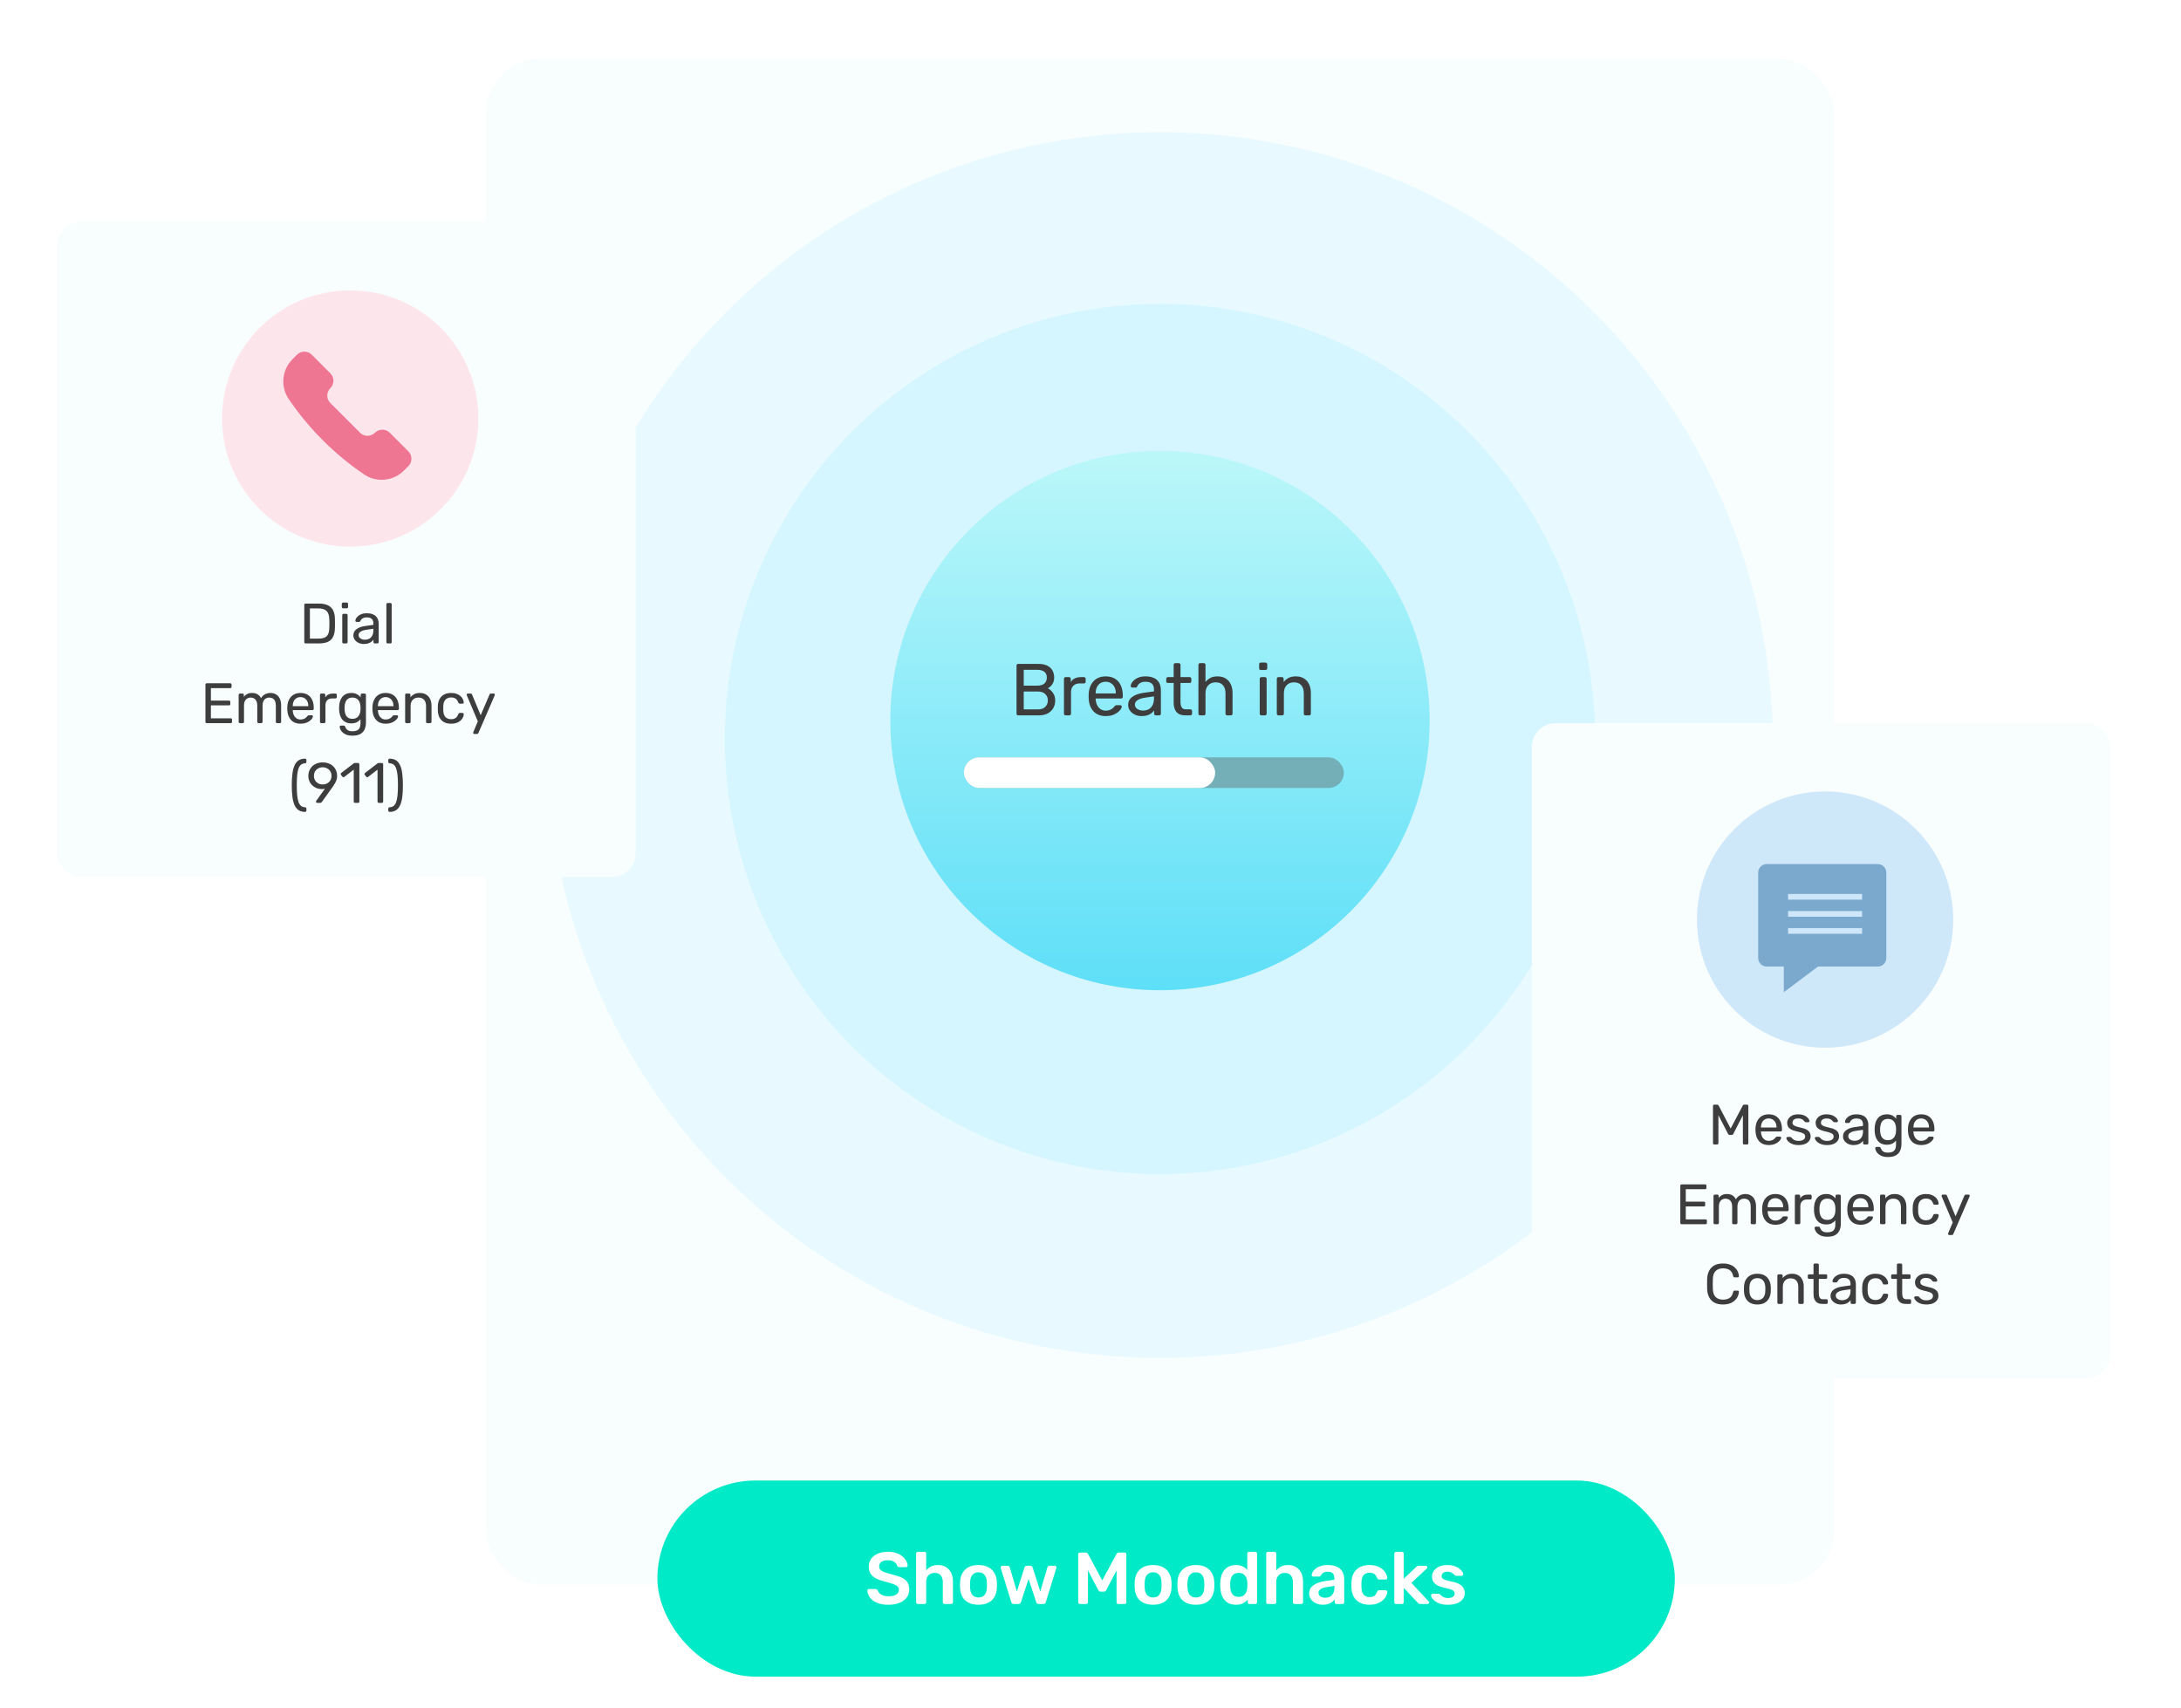 <svg width="383" height="300" viewBox="0 0 383 300" fill="none" xmlns="http://www.w3.org/2000/svg">
<g clip-path="url(#clip0_465_4101)">
<g filter="url(#filter0_dd_465_4101)">
<g clip-path="url(#clip1_465_4101)">
<rect x="81" y="6" width="236.794" height="268.008" rx="9.761" fill="#F8FDFE"/>
<circle cx="199.397" cy="126.55" r="107.634" fill="#E8FAFF"/>
<circle cx="199.397" cy="125.473" r="76.42" fill="#D5F6FF"/>
<circle cx="199.397" cy="122.244" r="47.359" fill="url(#paint0_linear_465_4101)"/>
<path d="M174.502 121.328C174.407 121.328 174.334 121.302 174.282 121.251C174.23 121.19 174.204 121.117 174.204 121.031V112.597C174.204 112.502 174.23 112.429 174.282 112.377C174.334 112.317 174.407 112.287 174.502 112.287H178.041C178.686 112.287 179.212 112.395 179.616 112.61C180.03 112.817 180.331 113.101 180.52 113.462C180.718 113.824 180.817 114.229 180.817 114.676C180.817 115.03 180.757 115.335 180.637 115.594C180.525 115.843 180.383 116.05 180.21 116.213C180.038 116.368 179.87 116.489 179.707 116.575C180.043 116.739 180.34 117.006 180.598 117.376C180.865 117.746 180.998 118.194 180.998 118.719C180.998 119.193 180.891 119.628 180.675 120.024C180.46 120.42 180.137 120.738 179.707 120.98C179.285 121.212 178.764 121.328 178.144 121.328H174.502ZM175.47 120.282H177.976C178.527 120.282 178.953 120.131 179.255 119.83C179.556 119.529 179.707 119.158 179.707 118.719C179.707 118.263 179.556 117.888 179.255 117.596C178.953 117.294 178.527 117.143 177.976 117.143H175.47V120.282ZM175.47 116.11H177.847C178.398 116.11 178.815 115.985 179.1 115.736C179.384 115.477 179.526 115.129 179.526 114.689C179.526 114.25 179.384 113.914 179.1 113.682C178.815 113.449 178.398 113.333 177.847 113.333H175.47V116.11ZM182.832 121.328C182.746 121.328 182.673 121.302 182.612 121.251C182.561 121.19 182.535 121.117 182.535 121.031V114.922C182.535 114.836 182.561 114.763 182.612 114.702C182.673 114.642 182.746 114.612 182.832 114.612H183.426C183.512 114.612 183.585 114.642 183.646 114.702C183.706 114.763 183.736 114.836 183.736 114.922V115.49C183.908 115.197 184.145 114.978 184.446 114.831C184.748 114.685 185.114 114.612 185.544 114.612H186.048C186.134 114.612 186.203 114.642 186.255 114.702C186.315 114.754 186.345 114.823 186.345 114.909V115.439C186.345 115.525 186.315 115.594 186.255 115.645C186.203 115.697 186.134 115.723 186.048 115.723H185.273C184.808 115.723 184.442 115.86 184.175 116.136C183.908 116.403 183.775 116.769 183.775 117.234V121.031C183.775 121.117 183.745 121.19 183.684 121.251C183.624 121.302 183.551 121.328 183.465 121.328H182.832ZM189.873 121.457C188.977 121.457 188.267 121.186 187.742 120.644C187.216 120.093 186.928 119.343 186.876 118.396C186.868 118.284 186.863 118.142 186.863 117.97C186.863 117.789 186.868 117.643 186.876 117.531C186.911 116.92 187.053 116.386 187.302 115.929C187.552 115.464 187.892 115.107 188.323 114.857C188.762 114.608 189.274 114.483 189.86 114.483C190.514 114.483 191.061 114.621 191.5 114.896C191.948 115.172 192.288 115.563 192.521 116.071C192.753 116.579 192.869 117.174 192.869 117.854V118.073C192.869 118.168 192.839 118.241 192.779 118.293C192.727 118.345 192.658 118.37 192.572 118.37H188.103C188.103 118.379 188.103 118.396 188.103 118.422C188.103 118.448 188.103 118.469 188.103 118.487C188.12 118.84 188.198 119.171 188.336 119.481C188.473 119.783 188.672 120.028 188.93 120.217C189.197 120.407 189.507 120.502 189.86 120.502C190.17 120.502 190.428 120.454 190.635 120.36C190.841 120.265 191.009 120.161 191.138 120.05C191.268 119.929 191.354 119.834 191.397 119.765C191.474 119.662 191.535 119.602 191.578 119.585C191.621 119.559 191.69 119.546 191.784 119.546H192.417C192.495 119.546 192.559 119.572 192.611 119.623C192.671 119.666 192.697 119.731 192.688 119.817C192.68 119.946 192.611 120.106 192.482 120.295C192.353 120.476 192.167 120.657 191.926 120.837C191.694 121.018 191.401 121.169 191.048 121.289C190.704 121.401 190.312 121.457 189.873 121.457ZM188.103 117.479H191.642V117.441C191.642 117.053 191.569 116.709 191.423 116.407C191.285 116.106 191.083 115.869 190.816 115.697C190.549 115.516 190.23 115.426 189.86 115.426C189.49 115.426 189.171 115.516 188.904 115.697C188.646 115.869 188.448 116.106 188.31 116.407C188.172 116.709 188.103 117.053 188.103 117.441V117.479ZM196.157 121.457C195.727 121.457 195.335 121.371 194.982 121.199C194.629 121.027 194.345 120.794 194.129 120.502C193.914 120.209 193.807 119.877 193.807 119.507C193.807 118.913 194.048 118.439 194.53 118.086C195.012 117.733 195.641 117.501 196.416 117.389L198.34 117.118V116.743C198.34 116.33 198.22 116.007 197.978 115.774C197.746 115.542 197.363 115.426 196.829 115.426C196.45 115.426 196.14 115.503 195.899 115.658C195.658 115.813 195.49 116.011 195.395 116.252C195.344 116.381 195.253 116.446 195.124 116.446H194.543C194.448 116.446 194.375 116.42 194.323 116.368C194.28 116.308 194.259 116.239 194.259 116.162C194.259 116.033 194.306 115.873 194.401 115.684C194.504 115.495 194.659 115.309 194.866 115.129C195.072 114.948 195.335 114.797 195.654 114.676C195.981 114.547 196.377 114.483 196.842 114.483C197.358 114.483 197.793 114.552 198.146 114.689C198.499 114.819 198.775 114.995 198.973 115.219C199.18 115.443 199.326 115.697 199.412 115.981C199.507 116.265 199.554 116.554 199.554 116.846V121.031C199.554 121.117 199.524 121.19 199.464 121.251C199.412 121.302 199.343 121.328 199.257 121.328H198.663C198.568 121.328 198.495 121.302 198.443 121.251C198.392 121.19 198.366 121.117 198.366 121.031V120.476C198.254 120.631 198.103 120.786 197.914 120.941C197.724 121.087 197.488 121.212 197.203 121.315C196.919 121.41 196.571 121.457 196.157 121.457ZM196.429 120.489C196.782 120.489 197.104 120.416 197.397 120.269C197.69 120.114 197.918 119.877 198.082 119.559C198.254 119.24 198.34 118.84 198.34 118.358V117.996L196.842 118.215C196.23 118.302 195.77 118.448 195.46 118.655C195.15 118.853 194.995 119.107 194.995 119.417C194.995 119.658 195.064 119.86 195.201 120.024C195.348 120.179 195.529 120.295 195.744 120.372C195.968 120.45 196.196 120.489 196.429 120.489ZM203.841 121.328C203.359 121.328 202.967 121.238 202.665 121.057C202.364 120.868 202.144 120.605 202.007 120.269C201.869 119.925 201.8 119.52 201.8 119.055V115.645H200.793C200.706 115.645 200.633 115.619 200.573 115.568C200.521 115.507 200.495 115.434 200.495 115.348V114.909C200.495 114.823 200.521 114.754 200.573 114.702C200.633 114.642 200.706 114.612 200.793 114.612H201.8V112.455C201.8 112.369 201.826 112.3 201.877 112.248C201.938 112.188 202.011 112.158 202.097 112.158H202.704C202.79 112.158 202.859 112.188 202.911 112.248C202.971 112.3 203.001 112.369 203.001 112.455V114.612H204.603C204.697 114.612 204.771 114.642 204.822 114.702C204.874 114.754 204.9 114.823 204.9 114.909V115.348C204.9 115.434 204.874 115.507 204.822 115.568C204.771 115.619 204.697 115.645 204.603 115.645H203.001V118.965C203.001 119.369 203.07 119.688 203.208 119.92C203.346 120.153 203.591 120.269 203.944 120.269H204.732C204.818 120.269 204.887 120.299 204.939 120.36C204.999 120.411 205.029 120.48 205.029 120.566V121.031C205.029 121.117 204.999 121.19 204.939 121.251C204.887 121.302 204.818 121.328 204.732 121.328H203.841ZM206.445 121.328C206.359 121.328 206.286 121.302 206.225 121.251C206.174 121.19 206.148 121.117 206.148 121.031V112.455C206.148 112.369 206.174 112.3 206.225 112.248C206.286 112.188 206.359 112.158 206.445 112.158H207.091C207.185 112.158 207.259 112.188 207.31 112.248C207.362 112.3 207.388 112.369 207.388 112.455V115.464C207.62 115.172 207.904 114.935 208.24 114.754C208.576 114.573 209.002 114.483 209.519 114.483C210.079 114.483 210.552 114.608 210.94 114.857C211.336 115.098 211.633 115.439 211.831 115.878C212.038 116.308 212.141 116.812 212.141 117.389V121.031C212.141 121.117 212.115 121.19 212.063 121.251C212.012 121.302 211.939 121.328 211.844 121.328H211.198C211.112 121.328 211.039 121.302 210.978 121.251C210.927 121.19 210.901 121.117 210.901 121.031V117.453C210.901 116.851 210.755 116.381 210.462 116.046C210.169 115.701 209.738 115.529 209.17 115.529C208.636 115.529 208.206 115.701 207.879 116.046C207.551 116.381 207.388 116.851 207.388 117.453V121.031C207.388 121.117 207.362 121.19 207.31 121.251C207.259 121.302 207.185 121.328 207.091 121.328H206.445ZM217.21 121.328C217.124 121.328 217.051 121.302 216.991 121.251C216.939 121.19 216.913 121.117 216.913 121.031V114.909C216.913 114.823 216.939 114.754 216.991 114.702C217.051 114.642 217.124 114.612 217.21 114.612H217.83C217.916 114.612 217.985 114.642 218.037 114.702C218.097 114.754 218.127 114.823 218.127 114.909V121.031C218.127 121.117 218.097 121.19 218.037 121.251C217.985 121.302 217.916 121.328 217.83 121.328H217.21ZM217.107 113.359C217.021 113.359 216.948 113.333 216.887 113.282C216.836 113.221 216.81 113.148 216.81 113.062V112.365C216.81 112.278 216.836 112.205 216.887 112.145C216.948 112.085 217.021 112.055 217.107 112.055H217.921C218.007 112.055 218.08 112.085 218.14 112.145C218.201 112.205 218.231 112.278 218.231 112.365V113.062C218.231 113.148 218.201 113.221 218.14 113.282C218.08 113.333 218.007 113.359 217.921 113.359H217.107ZM220.209 121.328C220.123 121.328 220.05 121.302 219.99 121.251C219.938 121.19 219.912 121.117 219.912 121.031V114.909C219.912 114.823 219.938 114.754 219.99 114.702C220.05 114.642 220.123 114.612 220.209 114.612H220.816C220.902 114.612 220.971 114.642 221.023 114.702C221.083 114.754 221.113 114.823 221.113 114.909V115.477C221.337 115.185 221.617 114.948 221.953 114.767C222.297 114.577 222.736 114.483 223.27 114.483C223.83 114.483 224.304 114.608 224.691 114.857C225.087 115.098 225.384 115.439 225.582 115.878C225.789 116.308 225.892 116.812 225.892 117.389V121.031C225.892 121.117 225.862 121.19 225.802 121.251C225.75 121.302 225.681 121.328 225.595 121.328H224.949C224.863 121.328 224.79 121.302 224.73 121.251C224.678 121.19 224.652 121.117 224.652 121.031V117.453C224.652 116.851 224.506 116.381 224.213 116.046C223.92 115.701 223.49 115.529 222.922 115.529C222.388 115.529 221.957 115.701 221.63 116.046C221.311 116.381 221.152 116.851 221.152 117.453V121.031C221.152 121.117 221.122 121.19 221.062 121.251C221.01 121.302 220.941 121.328 220.855 121.328H220.209Z" fill="#3E3D3D"/>
<rect x="164.954" y="128.702" width="66.733" height="5.382" rx="2.691" fill="#74AFB8"/>
<rect x="164.954" y="128.702" width="44.13" height="5.382" rx="2.691" fill="white"/>
</g>
</g>
<g filter="url(#filter1_dd_465_4101)">
<g clip-path="url(#clip2_465_4101)">
<rect x="8" y="37" width="101.639" height="115.037" rx="4.19" fill="#F8FDFE"/>
<circle cx="59.5" cy="71.5" r="22.5" fill="#FDE6EB"/>
<path fill-rule="evenodd" clip-rule="evenodd" d="M62.04 81.39L62.052 81.397C64.24 82.79 67.102 82.476 68.936 80.642L69.71 79.868C70.43 79.147 70.43 77.98 69.71 77.259L66.449 74C65.728 73.28 64.561 73.28 63.84 74C63.494 74.346 63.025 74.541 62.536 74.541C62.047 74.541 61.578 74.346 61.232 74L56.014 68.781C55.294 68.06 55.294 66.893 56.014 66.172C56.36 65.826 56.554 65.357 56.554 64.868C56.554 64.379 56.36 63.91 56.014 63.564L52.754 60.3C52.033 59.58 50.865 59.58 50.145 60.3L49.371 61.074C47.537 62.908 47.223 65.77 48.615 67.958L48.623 67.97C52.196 73.26 56.751 77.815 62.04 81.39Z" fill="#EE7692"/>
<path d="M51.667 111C51.594 111 51.537 110.98 51.497 110.94C51.457 110.893 51.437 110.837 51.437 110.77V104.24C51.437 104.167 51.457 104.11 51.497 104.07C51.537 104.023 51.594 104 51.667 104H53.937C54.624 104 55.177 104.103 55.597 104.31C56.017 104.517 56.324 104.823 56.517 105.23C56.711 105.63 56.81 106.123 56.817 106.71C56.824 107.01 56.827 107.273 56.827 107.5C56.827 107.727 56.824 107.987 56.817 108.28C56.804 108.893 56.7 109.403 56.507 109.81C56.321 110.21 56.02 110.51 55.607 110.71C55.2 110.903 54.66 111 53.987 111H51.667ZM52.417 110.15H53.937C54.397 110.15 54.764 110.087 55.037 109.96C55.31 109.833 55.507 109.63 55.627 109.35C55.754 109.07 55.821 108.7 55.827 108.24C55.84 108.04 55.847 107.867 55.847 107.72C55.847 107.567 55.847 107.417 55.847 107.27C55.847 107.117 55.84 106.943 55.827 106.75C55.814 106.103 55.66 105.627 55.367 105.32C55.074 105.007 54.581 104.85 53.887 104.85H52.417V110.15ZM58.332 111C58.265 111 58.208 110.98 58.162 110.94C58.122 110.893 58.102 110.837 58.102 110.77V106.03C58.102 105.963 58.122 105.91 58.162 105.87C58.208 105.823 58.265 105.8 58.332 105.8H58.812C58.878 105.8 58.932 105.823 58.972 105.87C59.018 105.91 59.042 105.963 59.042 106.03V110.77C59.042 110.837 59.018 110.893 58.972 110.94C58.932 110.98 58.878 111 58.812 111H58.332ZM58.252 104.83C58.185 104.83 58.128 104.81 58.082 104.77C58.042 104.723 58.022 104.667 58.022 104.6V104.06C58.022 103.993 58.042 103.937 58.082 103.89C58.128 103.843 58.185 103.82 58.252 103.82H58.882C58.948 103.82 59.005 103.843 59.052 103.89C59.098 103.937 59.122 103.993 59.122 104.06V104.6C59.122 104.667 59.098 104.723 59.052 104.77C59.005 104.81 58.948 104.83 58.882 104.83H58.252ZM61.874 111.1C61.54 111.1 61.237 111.033 60.964 110.9C60.69 110.767 60.47 110.587 60.304 110.36C60.137 110.133 60.054 109.877 60.054 109.59C60.054 109.13 60.24 108.763 60.614 108.49C60.987 108.217 61.474 108.037 62.074 107.95L63.564 107.74V107.45C63.564 107.13 63.47 106.88 63.284 106.7C63.104 106.52 62.807 106.43 62.394 106.43C62.1 106.43 61.86 106.49 61.674 106.61C61.487 106.73 61.357 106.883 61.284 107.07C61.244 107.17 61.174 107.22 61.074 107.22H60.624C60.55 107.22 60.494 107.2 60.454 107.16C60.42 107.113 60.404 107.06 60.404 107C60.404 106.9 60.44 106.777 60.514 106.63C60.594 106.483 60.714 106.34 60.874 106.2C61.034 106.06 61.237 105.943 61.484 105.85C61.737 105.75 62.044 105.7 62.404 105.7C62.804 105.7 63.14 105.753 63.414 105.86C63.687 105.96 63.9 106.097 64.054 106.27C64.214 106.443 64.327 106.64 64.394 106.86C64.467 107.08 64.504 107.303 64.504 107.53V110.77C64.504 110.837 64.48 110.893 64.434 110.94C64.394 110.98 64.34 111 64.274 111H63.814C63.74 111 63.684 110.98 63.644 110.94C63.604 110.893 63.584 110.837 63.584 110.77V110.34C63.497 110.46 63.38 110.58 63.234 110.7C63.087 110.813 62.904 110.91 62.684 110.99C62.464 111.063 62.194 111.1 61.874 111.1ZM62.084 110.35C62.357 110.35 62.607 110.293 62.834 110.18C63.06 110.06 63.237 109.877 63.364 109.63C63.497 109.383 63.564 109.073 63.564 108.7V108.42L62.404 108.59C61.93 108.657 61.574 108.77 61.334 108.93C61.094 109.083 60.974 109.28 60.974 109.52C60.974 109.707 61.027 109.863 61.134 109.99C61.247 110.11 61.387 110.2 61.554 110.26C61.727 110.32 61.904 110.35 62.084 110.35ZM66.081 111C66.014 111 65.958 110.98 65.911 110.94C65.871 110.893 65.851 110.837 65.851 110.77V104.13C65.851 104.063 65.871 104.01 65.911 103.97C65.958 103.923 66.014 103.9 66.081 103.9H66.551C66.624 103.9 66.681 103.923 66.721 103.97C66.761 104.01 66.781 104.063 66.781 104.13V110.77C66.781 110.837 66.761 110.893 66.721 110.94C66.681 110.98 66.624 111 66.551 111H66.081ZM34.305 125C34.232 125 34.175 124.98 34.135 124.94C34.095 124.893 34.075 124.837 34.075 124.77V118.24C34.075 118.167 34.095 118.11 34.135 118.07C34.175 118.023 34.232 118 34.305 118H38.435C38.508 118 38.565 118.023 38.605 118.07C38.645 118.11 38.665 118.167 38.665 118.24V118.62C38.665 118.693 38.645 118.75 38.605 118.79C38.565 118.83 38.508 118.85 38.435 118.85H35.035V121.04H38.215C38.288 121.04 38.345 121.063 38.385 121.11C38.425 121.15 38.445 121.207 38.445 121.28V121.65C38.445 121.717 38.425 121.773 38.385 121.82C38.345 121.86 38.288 121.88 38.215 121.88H35.035V124.15H38.515C38.588 124.15 38.645 124.17 38.685 124.21C38.725 124.25 38.745 124.307 38.745 124.38V124.77C38.745 124.837 38.725 124.893 38.685 124.94C38.645 124.98 38.588 125 38.515 125H34.305ZM40.139 125C40.073 125 40.016 124.98 39.969 124.94C39.929 124.893 39.909 124.837 39.909 124.77V120.03C39.909 119.963 39.929 119.91 39.969 119.87C40.016 119.823 40.073 119.8 40.139 119.8H40.589C40.656 119.8 40.709 119.823 40.749 119.87C40.796 119.91 40.819 119.963 40.819 120.03V120.38C40.973 120.173 41.166 120.01 41.399 119.89C41.633 119.763 41.913 119.7 42.239 119.7C42.993 119.693 43.526 120 43.839 120.62C43.993 120.34 44.216 120.117 44.509 119.95C44.803 119.783 45.136 119.7 45.509 119.7C45.856 119.7 46.169 119.78 46.449 119.94C46.736 120.1 46.959 120.343 47.119 120.67C47.286 120.99 47.369 121.393 47.369 121.88V124.77C47.369 124.837 47.346 124.893 47.299 124.94C47.259 124.98 47.206 125 47.139 125H46.669C46.603 125 46.546 124.98 46.499 124.94C46.459 124.893 46.439 124.837 46.439 124.77V121.97C46.439 121.597 46.386 121.303 46.279 121.09C46.173 120.877 46.029 120.727 45.849 120.64C45.669 120.553 45.473 120.51 45.259 120.51C45.086 120.51 44.909 120.553 44.729 120.64C44.549 120.727 44.399 120.877 44.279 121.09C44.166 121.303 44.109 121.597 44.109 121.97V124.77C44.109 124.837 44.086 124.893 44.039 124.94C43.999 124.98 43.946 125 43.879 125H43.409C43.343 125 43.286 124.98 43.239 124.94C43.199 124.893 43.179 124.837 43.179 124.77V121.97C43.179 121.597 43.123 121.303 43.009 121.09C42.896 120.877 42.749 120.727 42.569 120.64C42.389 120.553 42.199 120.51 41.999 120.51C41.826 120.51 41.649 120.553 41.469 120.64C41.289 120.727 41.139 120.877 41.019 121.09C40.906 121.303 40.849 121.593 40.849 121.96V124.77C40.849 124.837 40.826 124.893 40.779 124.94C40.739 124.98 40.686 125 40.619 125H40.139ZM50.776 125.1C50.083 125.1 49.533 124.89 49.126 124.47C48.719 124.043 48.496 123.463 48.456 122.73C48.449 122.643 48.446 122.533 48.446 122.4C48.446 122.26 48.449 122.147 48.456 122.06C48.483 121.587 48.593 121.173 48.786 120.82C48.979 120.46 49.243 120.183 49.576 119.99C49.916 119.797 50.313 119.7 50.766 119.7C51.273 119.7 51.696 119.807 52.036 120.02C52.383 120.233 52.646 120.537 52.826 120.93C53.006 121.323 53.096 121.783 53.096 122.31V122.48C53.096 122.553 53.073 122.61 53.026 122.65C52.986 122.69 52.933 122.71 52.866 122.71H49.406C49.406 122.717 49.406 122.73 49.406 122.75C49.406 122.77 49.406 122.787 49.406 122.8C49.419 123.073 49.479 123.33 49.586 123.57C49.693 123.803 49.846 123.993 50.046 124.14C50.253 124.287 50.493 124.36 50.766 124.36C51.006 124.36 51.206 124.323 51.366 124.25C51.526 124.177 51.656 124.097 51.756 124.01C51.856 123.917 51.923 123.843 51.956 123.79C52.016 123.71 52.063 123.663 52.096 123.65C52.129 123.63 52.183 123.62 52.256 123.62H52.746C52.806 123.62 52.856 123.64 52.896 123.68C52.943 123.713 52.963 123.763 52.956 123.83C52.949 123.93 52.896 124.053 52.796 124.2C52.696 124.34 52.553 124.48 52.366 124.62C52.186 124.76 51.959 124.877 51.686 124.97C51.419 125.057 51.116 125.1 50.776 125.1ZM49.406 122.02H52.146V121.99C52.146 121.69 52.089 121.423 51.976 121.19C51.869 120.957 51.713 120.773 51.506 120.64C51.299 120.5 51.053 120.43 50.766 120.43C50.479 120.43 50.233 120.5 50.026 120.64C49.826 120.773 49.673 120.957 49.566 121.19C49.459 121.423 49.406 121.69 49.406 121.99V122.02ZM54.422 125C54.355 125 54.298 124.98 54.252 124.94C54.212 124.893 54.192 124.837 54.192 124.77V120.04C54.192 119.973 54.212 119.917 54.252 119.87C54.298 119.823 54.355 119.8 54.422 119.8H54.882C54.948 119.8 55.005 119.823 55.052 119.87C55.098 119.917 55.122 119.973 55.122 120.04V120.48C55.255 120.253 55.438 120.083 55.672 119.97C55.905 119.857 56.188 119.8 56.522 119.8H56.912C56.978 119.8 57.032 119.823 57.072 119.87C57.118 119.91 57.142 119.963 57.142 120.03V120.44C57.142 120.507 57.118 120.56 57.072 120.6C57.032 120.64 56.978 120.66 56.912 120.66H56.312C55.952 120.66 55.668 120.767 55.462 120.98C55.255 121.187 55.152 121.47 55.152 121.83V124.77C55.152 124.837 55.128 124.893 55.082 124.94C55.035 124.98 54.978 125 54.912 125H54.422ZM59.913 127.2C59.46 127.2 59.087 127.14 58.793 127.02C58.507 126.9 58.28 126.753 58.113 126.58C57.953 126.413 57.837 126.243 57.763 126.07C57.697 125.903 57.66 125.77 57.653 125.67C57.647 125.603 57.666 125.547 57.713 125.5C57.767 125.453 57.823 125.43 57.883 125.43H58.363C58.423 125.43 58.473 125.443 58.513 125.47C58.553 125.497 58.587 125.553 58.613 125.64C58.653 125.74 58.713 125.85 58.793 125.97C58.873 126.097 58.996 126.203 59.163 126.29C59.33 126.383 59.563 126.43 59.863 126.43C60.176 126.43 60.44 126.387 60.653 126.3C60.867 126.213 61.026 126.067 61.133 125.86C61.246 125.653 61.303 125.367 61.303 125V124.32C61.143 124.527 60.933 124.7 60.673 124.84C60.413 124.973 60.087 125.04 59.693 125.04C59.32 125.04 59 124.977 58.733 124.85C58.467 124.717 58.246 124.54 58.073 124.32C57.907 124.093 57.78 123.837 57.693 123.55C57.613 123.263 57.566 122.963 57.553 122.65C57.547 122.463 57.547 122.28 57.553 122.1C57.566 121.787 57.613 121.487 57.693 121.2C57.78 120.913 57.907 120.657 58.073 120.43C58.246 120.203 58.467 120.027 58.733 119.9C59 119.767 59.32 119.7 59.693 119.7C60.093 119.7 60.423 119.773 60.683 119.92C60.95 120.067 61.166 120.25 61.333 120.47V120.04C61.333 119.973 61.353 119.917 61.393 119.87C61.44 119.823 61.496 119.8 61.563 119.8H62.023C62.09 119.8 62.147 119.823 62.193 119.87C62.24 119.917 62.263 119.973 62.263 120.04V124.89C62.263 125.337 62.187 125.733 62.033 126.08C61.886 126.427 61.64 126.7 61.293 126.9C60.953 127.1 60.493 127.2 59.913 127.2ZM59.893 124.24C60.227 124.24 60.493 124.163 60.693 124.01C60.9 123.857 61.05 123.663 61.143 123.43C61.243 123.197 61.297 122.96 61.303 122.72C61.31 122.627 61.313 122.513 61.313 122.38C61.313 122.24 61.31 122.123 61.303 122.03C61.297 121.79 61.243 121.553 61.143 121.32C61.05 121.087 60.9 120.893 60.693 120.74C60.493 120.587 60.227 120.51 59.893 120.51C59.56 120.51 59.293 120.587 59.093 120.74C58.893 120.887 58.75 121.083 58.663 121.33C58.577 121.57 58.526 121.83 58.513 122.11C58.507 122.283 58.507 122.46 58.513 122.64C58.526 122.92 58.577 123.183 58.663 123.43C58.75 123.67 58.893 123.867 59.093 124.02C59.293 124.167 59.56 124.24 59.893 124.24ZM65.73 125.1C65.037 125.1 64.487 124.89 64.08 124.47C63.673 124.043 63.45 123.463 63.41 122.73C63.403 122.643 63.4 122.533 63.4 122.4C63.4 122.26 63.403 122.147 63.41 122.06C63.437 121.587 63.547 121.173 63.74 120.82C63.933 120.46 64.197 120.183 64.53 119.99C64.87 119.797 65.267 119.7 65.72 119.7C66.227 119.7 66.65 119.807 66.99 120.02C67.337 120.233 67.6 120.537 67.78 120.93C67.96 121.323 68.05 121.783 68.05 122.31V122.48C68.05 122.553 68.027 122.61 67.98 122.65C67.94 122.69 67.887 122.71 67.82 122.71H64.36C64.36 122.717 64.36 122.73 64.36 122.75C64.36 122.77 64.36 122.787 64.36 122.8C64.373 123.073 64.433 123.33 64.54 123.57C64.647 123.803 64.8 123.993 65 124.14C65.207 124.287 65.447 124.36 65.72 124.36C65.96 124.36 66.16 124.323 66.32 124.25C66.48 124.177 66.61 124.097 66.71 124.01C66.81 123.917 66.877 123.843 66.91 123.79C66.97 123.71 67.017 123.663 67.05 123.65C67.083 123.63 67.137 123.62 67.21 123.62H67.7C67.76 123.62 67.81 123.64 67.85 123.68C67.897 123.713 67.917 123.763 67.91 123.83C67.903 123.93 67.85 124.053 67.75 124.2C67.65 124.34 67.507 124.48 67.32 124.62C67.14 124.76 66.913 124.877 66.64 124.97C66.373 125.057 66.07 125.1 65.73 125.1ZM64.36 122.02H67.1V121.99C67.1 121.69 67.043 121.423 66.93 121.19C66.823 120.957 66.667 120.773 66.46 120.64C66.253 120.5 66.007 120.43 65.72 120.43C65.433 120.43 65.187 120.5 64.98 120.64C64.78 120.773 64.627 120.957 64.52 121.19C64.413 121.423 64.36 121.69 64.36 121.99V122.02ZM69.376 125C69.309 125 69.252 124.98 69.206 124.94C69.166 124.893 69.146 124.837 69.146 124.77V120.03C69.146 119.963 69.166 119.91 69.206 119.87C69.252 119.823 69.309 119.8 69.376 119.8H69.846C69.912 119.8 69.966 119.823 70.006 119.87C70.052 119.91 70.076 119.963 70.076 120.03V120.47C70.249 120.243 70.466 120.06 70.726 119.92C70.992 119.773 71.332 119.7 71.746 119.7C72.179 119.7 72.546 119.797 72.846 119.99C73.152 120.177 73.382 120.44 73.536 120.78C73.696 121.113 73.776 121.503 73.776 121.95V124.77C73.776 124.837 73.752 124.893 73.706 124.94C73.666 124.98 73.612 125 73.546 125H73.046C72.979 125 72.922 124.98 72.876 124.94C72.836 124.893 72.816 124.837 72.816 124.77V122C72.816 121.533 72.702 121.17 72.476 120.91C72.249 120.643 71.916 120.51 71.476 120.51C71.062 120.51 70.729 120.643 70.476 120.91C70.229 121.17 70.106 121.533 70.106 122V124.77C70.106 124.837 70.082 124.893 70.036 124.94C69.996 124.98 69.942 125 69.876 125H69.376ZM77.21 125.1C76.737 125.1 76.327 125.01 75.98 124.83C75.64 124.643 75.377 124.38 75.19 124.04C75.004 123.693 74.903 123.28 74.89 122.8C74.883 122.7 74.88 122.567 74.88 122.4C74.88 122.233 74.883 122.1 74.89 122C74.903 121.52 75.004 121.11 75.19 120.77C75.377 120.423 75.64 120.16 75.98 119.98C76.327 119.793 76.737 119.7 77.21 119.7C77.597 119.7 77.927 119.753 78.2 119.86C78.48 119.967 78.71 120.103 78.89 120.27C79.07 120.437 79.204 120.617 79.29 120.81C79.383 121.003 79.433 121.187 79.44 121.36C79.447 121.427 79.427 121.48 79.38 121.52C79.334 121.56 79.277 121.58 79.21 121.58H78.73C78.663 121.58 78.614 121.567 78.58 121.54C78.547 121.507 78.513 121.453 78.48 121.38C78.36 121.053 78.197 120.823 77.99 120.69C77.784 120.557 77.527 120.49 77.22 120.49C76.82 120.49 76.493 120.613 76.24 120.86C75.993 121.107 75.86 121.503 75.84 122.05C75.834 122.29 75.834 122.523 75.84 122.75C75.86 123.303 75.993 123.703 76.24 123.95C76.493 124.19 76.82 124.31 77.22 124.31C77.527 124.31 77.784 124.243 77.99 124.11C78.197 123.977 78.36 123.747 78.48 123.42C78.513 123.347 78.547 123.293 78.58 123.26C78.614 123.227 78.663 123.21 78.73 123.21H79.21C79.277 123.21 79.334 123.233 79.38 123.28C79.427 123.32 79.447 123.373 79.44 123.44C79.433 123.58 79.403 123.723 79.35 123.87C79.297 124.017 79.21 124.167 79.09 124.32C78.977 124.467 78.834 124.6 78.66 124.72C78.487 124.833 78.28 124.927 78.04 125C77.8 125.067 77.523 125.1 77.21 125.1ZM81.291 126.9C81.238 126.9 81.191 126.88 81.151 126.84C81.111 126.8 81.091 126.753 81.091 126.7C81.091 126.673 81.094 126.647 81.101 126.62C81.108 126.593 81.121 126.56 81.141 126.52L81.911 124.69L80.001 120.18C79.968 120.1 79.951 120.043 79.951 120.01C79.951 119.95 79.971 119.9 80.011 119.86C80.051 119.82 80.101 119.8 80.161 119.8H80.651C80.725 119.8 80.778 119.817 80.811 119.85C80.844 119.883 80.871 119.923 80.891 119.97L82.411 123.61L83.971 119.97C83.991 119.923 84.018 119.883 84.051 119.85C84.091 119.817 84.148 119.8 84.221 119.8H84.691C84.751 119.8 84.801 119.82 84.841 119.86C84.881 119.9 84.901 119.947 84.901 120C84.901 120.033 84.885 120.093 84.851 120.18L82.011 126.73C81.991 126.777 81.961 126.817 81.921 126.85C81.888 126.883 81.835 126.9 81.761 126.9H81.291ZM51.578 140.59C51.144 140.59 50.778 140.497 50.478 140.31C50.178 140.13 49.938 139.85 49.758 139.47C49.578 139.09 49.444 138.607 49.358 138.02C49.278 137.427 49.238 136.723 49.238 135.91C49.238 135.097 49.278 134.393 49.358 133.8C49.444 133.207 49.578 132.723 49.758 132.35C49.938 131.97 50.178 131.69 50.478 131.51C50.778 131.33 51.144 131.24 51.578 131.24C51.644 131.24 51.698 131.263 51.738 131.31C51.784 131.357 51.808 131.41 51.808 131.47V131.82C51.808 131.88 51.784 131.933 51.738 131.98C51.698 132.027 51.654 132.05 51.608 132.05C51.328 132.057 51.091 132.13 50.898 132.27C50.711 132.403 50.558 132.62 50.438 132.92C50.324 133.22 50.241 133.617 50.188 134.11C50.141 134.597 50.118 135.197 50.118 135.91C50.118 136.623 50.141 137.227 50.188 137.72C50.241 138.207 50.324 138.6 50.438 138.9C50.558 139.2 50.711 139.42 50.898 139.56C51.091 139.7 51.328 139.773 51.608 139.78C51.654 139.78 51.698 139.8 51.738 139.84C51.784 139.887 51.808 139.943 51.808 140.01V140.36C51.808 140.42 51.784 140.473 51.738 140.52C51.698 140.567 51.644 140.59 51.578 140.59ZM53.691 139C53.631 139 53.581 138.98 53.541 138.94C53.508 138.893 53.491 138.84 53.491 138.78C53.491 138.747 53.495 138.72 53.501 138.7C53.514 138.68 53.525 138.663 53.531 138.65L55.061 136.52C54.895 136.56 54.715 136.58 54.521 136.58C54.154 136.573 53.821 136.507 53.521 136.38C53.228 136.253 52.978 136.083 52.771 135.87C52.565 135.65 52.408 135.403 52.301 135.13C52.194 134.857 52.141 134.57 52.141 134.27C52.141 133.977 52.191 133.69 52.291 133.41C52.398 133.13 52.554 132.877 52.761 132.65C52.974 132.423 53.238 132.243 53.551 132.11C53.871 131.97 54.241 131.9 54.661 131.9C55.081 131.9 55.448 131.967 55.761 132.1C56.081 132.227 56.348 132.403 56.561 132.63C56.781 132.85 56.941 133.1 57.041 133.38C57.148 133.66 57.201 133.95 57.201 134.25C57.201 134.523 57.161 134.773 57.081 135C57.001 135.227 56.904 135.43 56.791 135.61C56.684 135.79 56.581 135.957 56.481 136.11L54.551 138.8C54.525 138.833 54.488 138.877 54.441 138.93C54.395 138.977 54.325 139 54.231 139H53.691ZM54.661 135.77C54.941 135.77 55.198 135.71 55.431 135.59C55.671 135.463 55.861 135.29 56.001 135.07C56.141 134.843 56.211 134.573 56.211 134.26C56.211 133.947 56.141 133.68 56.001 133.46C55.861 133.233 55.671 133.06 55.431 132.94C55.198 132.813 54.941 132.75 54.661 132.75C54.388 132.75 54.135 132.813 53.901 132.94C53.668 133.06 53.481 133.233 53.341 133.46C53.201 133.68 53.131 133.947 53.131 134.26C53.131 134.573 53.201 134.843 53.341 135.07C53.481 135.29 53.668 135.463 53.901 135.59C54.135 135.71 54.388 135.77 54.661 135.77ZM60.349 139C60.282 139 60.225 138.98 60.179 138.94C60.139 138.893 60.119 138.837 60.119 138.77V133.17L58.459 134.45C58.406 134.49 58.349 134.507 58.289 134.5C58.229 134.493 58.179 134.463 58.139 134.41L57.879 134.08C57.839 134.02 57.822 133.96 57.829 133.9C57.842 133.84 57.876 133.79 57.929 133.75L60.109 132.07C60.156 132.037 60.199 132.017 60.239 132.01C60.279 132.003 60.322 132 60.369 132H60.879C60.946 132 60.999 132.023 61.039 132.07C61.086 132.11 61.109 132.163 61.109 132.23V138.77C61.109 138.837 61.086 138.893 61.039 138.94C60.999 138.98 60.946 139 60.879 139H60.349ZM64.526 139C64.46 139 64.403 138.98 64.356 138.94C64.316 138.893 64.296 138.837 64.296 138.77V133.17L62.636 134.45C62.583 134.49 62.526 134.507 62.466 134.5C62.406 134.493 62.356 134.463 62.316 134.41L62.056 134.08C62.016 134.02 61.999 133.96 62.006 133.9C62.02 133.84 62.053 133.79 62.106 133.75L64.286 132.07C64.333 132.037 64.376 132.017 64.416 132.01C64.456 132.003 64.499 132 64.546 132H65.056C65.123 132 65.176 132.023 65.216 132.07C65.263 132.11 65.286 132.163 65.286 132.23V138.77C65.286 138.837 65.263 138.893 65.216 138.94C65.176 138.98 65.123 139 65.056 139H64.526ZM66.414 140.59C66.354 140.59 66.3 140.567 66.254 140.52C66.207 140.473 66.184 140.42 66.184 140.36V140.01C66.184 139.943 66.204 139.887 66.244 139.84C66.29 139.8 66.34 139.78 66.394 139.78C66.674 139.773 66.907 139.7 67.094 139.56C67.287 139.42 67.44 139.2 67.554 138.9C67.667 138.6 67.75 138.207 67.804 137.72C67.857 137.227 67.884 136.623 67.884 135.91C67.884 135.197 67.857 134.597 67.804 134.11C67.75 133.617 67.667 133.22 67.554 132.92C67.44 132.62 67.287 132.403 67.094 132.27C66.907 132.13 66.674 132.057 66.394 132.05C66.34 132.05 66.29 132.027 66.244 131.98C66.204 131.933 66.184 131.88 66.184 131.82V131.47C66.184 131.41 66.207 131.357 66.254 131.31C66.3 131.263 66.354 131.24 66.414 131.24C66.847 131.24 67.214 131.33 67.514 131.51C67.814 131.69 68.054 131.97 68.234 132.35C68.42 132.723 68.554 133.207 68.634 133.8C68.714 134.393 68.754 135.097 68.754 135.91C68.754 136.723 68.714 137.427 68.634 138.02C68.554 138.607 68.42 139.09 68.234 139.47C68.054 139.85 67.814 140.13 67.514 140.31C67.214 140.497 66.847 140.59 66.414 140.59Z" fill="#3E3D3D"/>
</g>
</g>
<g filter="url(#filter2_dd_465_4101)">
<g clip-path="url(#clip3_465_4101)">
<rect x="267" y="125" width="101.639" height="115.037" rx="4.19" fill="#F8FDFE"/>
<circle cx="318.5" cy="159.5" r="22.5" fill="#CEE7F9"/>
<path fill-rule="evenodd" clip-rule="evenodd" d="M327.75 167.75H317.25L311.25 172.25V167.75H308.25C307.422 167.75 306.75 167.078 306.75 166.25V151.25C306.75 150.422 307.422 149.75 308.25 149.75H327.75C328.578 149.75 329.25 150.422 329.25 151.25V166.25C329.25 167.078 328.578 167.75 327.75 167.75Z" fill="#7BA9CE"/>
<line x1="312" y1="155.5" x2="325" y2="155.5" stroke="#CEE6F9"/>
<line x1="312" y1="158.5" x2="325" y2="158.5" stroke="#CEE6F9"/>
<line x1="312" y1="161.5" x2="325" y2="161.5" stroke="#CEE6F9"/>
<path d="M299.045 199C298.978 199 298.921 198.98 298.875 198.94C298.835 198.893 298.815 198.837 298.815 198.77V192.24C298.815 192.167 298.835 192.11 298.875 192.07C298.921 192.023 298.978 192 299.045 192H299.545C299.625 192 299.685 192.02 299.725 192.06C299.765 192.1 299.791 192.133 299.805 192.16L301.915 196.2L304.045 192.16C304.058 192.133 304.081 192.1 304.115 192.06C304.155 192.02 304.215 192 304.295 192H304.785C304.858 192 304.915 192.023 304.955 192.07C305.001 192.11 305.025 192.167 305.025 192.24V198.77C305.025 198.837 305.001 198.893 304.955 198.94C304.915 198.98 304.858 199 304.785 199H304.295C304.228 199 304.171 198.98 304.125 198.94C304.085 198.893 304.065 198.837 304.065 198.77V193.85L302.395 197.11C302.368 197.177 302.328 197.23 302.275 197.27C302.221 197.303 302.155 197.32 302.075 197.32H301.765C301.678 197.32 301.611 197.303 301.565 197.27C301.518 197.23 301.478 197.177 301.445 197.11L299.765 193.85V198.77C299.765 198.837 299.741 198.893 299.695 198.94C299.655 198.98 299.601 199 299.535 199H299.045ZM308.604 199.1C307.911 199.1 307.361 198.89 306.954 198.47C306.548 198.043 306.324 197.463 306.284 196.73C306.278 196.643 306.274 196.533 306.274 196.4C306.274 196.26 306.278 196.147 306.284 196.06C306.311 195.587 306.421 195.173 306.614 194.82C306.808 194.46 307.071 194.183 307.404 193.99C307.744 193.797 308.141 193.7 308.594 193.7C309.101 193.7 309.524 193.807 309.864 194.02C310.211 194.233 310.474 194.537 310.654 194.93C310.834 195.323 310.924 195.783 310.924 196.31V196.48C310.924 196.553 310.901 196.61 310.854 196.65C310.814 196.69 310.761 196.71 310.694 196.71H307.234C307.234 196.717 307.234 196.73 307.234 196.75C307.234 196.77 307.234 196.787 307.234 196.8C307.248 197.073 307.308 197.33 307.414 197.57C307.521 197.803 307.674 197.993 307.874 198.14C308.081 198.287 308.321 198.36 308.594 198.36C308.834 198.36 309.034 198.323 309.194 198.25C309.354 198.177 309.484 198.097 309.584 198.01C309.684 197.917 309.751 197.843 309.784 197.79C309.844 197.71 309.891 197.663 309.924 197.65C309.958 197.63 310.011 197.62 310.084 197.62H310.574C310.634 197.62 310.684 197.64 310.724 197.68C310.771 197.713 310.791 197.763 310.784 197.83C310.778 197.93 310.724 198.053 310.624 198.2C310.524 198.34 310.381 198.48 310.194 198.62C310.014 198.76 309.788 198.877 309.514 198.97C309.248 199.057 308.944 199.1 308.604 199.1ZM307.234 196.02H309.974V195.99C309.974 195.69 309.918 195.423 309.804 195.19C309.698 194.957 309.541 194.773 309.334 194.64C309.128 194.5 308.881 194.43 308.594 194.43C308.308 194.43 308.061 194.5 307.854 194.64C307.654 194.773 307.501 194.957 307.394 195.19C307.288 195.423 307.234 195.69 307.234 195.99V196.02ZM313.82 199.1C313.447 199.1 313.127 199.053 312.86 198.96C312.593 198.867 312.377 198.753 312.21 198.62C312.043 198.487 311.917 198.353 311.83 198.22C311.75 198.087 311.707 197.98 311.7 197.9C311.693 197.827 311.717 197.77 311.77 197.73C311.823 197.69 311.877 197.67 311.93 197.67H312.38C312.413 197.67 312.44 197.677 312.46 197.69C312.487 197.697 312.52 197.723 312.56 197.77C312.647 197.863 312.743 197.957 312.85 198.05C312.957 198.143 313.087 198.22 313.24 198.28C313.4 198.34 313.597 198.37 313.83 198.37C314.17 198.37 314.45 198.307 314.67 198.18C314.89 198.047 315 197.853 315 197.6C315 197.433 314.953 197.3 314.86 197.2C314.773 197.1 314.613 197.01 314.38 196.93C314.153 196.85 313.84 196.767 313.44 196.68C313.04 196.587 312.723 196.473 312.49 196.34C312.257 196.2 312.09 196.037 311.99 195.85C311.89 195.657 311.84 195.44 311.84 195.2C311.84 194.953 311.913 194.717 312.06 194.49C312.207 194.257 312.42 194.067 312.7 193.92C312.987 193.773 313.343 193.7 313.77 193.7C314.117 193.7 314.413 193.743 314.66 193.83C314.907 193.917 315.11 194.027 315.27 194.16C315.43 194.287 315.55 194.413 315.63 194.54C315.71 194.667 315.753 194.773 315.76 194.86C315.767 194.927 315.747 194.983 315.7 195.03C315.653 195.07 315.6 195.09 315.54 195.09H315.12C315.073 195.09 315.033 195.08 315 195.06C314.973 195.04 314.947 195.017 314.92 194.99C314.853 194.903 314.773 194.817 314.68 194.73C314.593 194.643 314.477 194.573 314.33 194.52C314.19 194.46 314.003 194.43 313.77 194.43C313.437 194.43 313.187 194.5 313.02 194.64C312.853 194.78 312.77 194.957 312.77 195.17C312.77 195.297 312.807 195.41 312.88 195.51C312.953 195.61 313.093 195.7 313.3 195.78C313.507 195.86 313.813 195.947 314.22 196.04C314.66 196.127 315.007 196.243 315.26 196.39C315.513 196.537 315.693 196.707 315.8 196.9C315.907 197.093 315.96 197.317 315.96 197.57C315.96 197.85 315.88 198.107 315.72 198.34C315.56 198.573 315.32 198.76 315 198.9C314.68 199.033 314.287 199.1 313.82 199.1ZM318.818 199.1C318.444 199.1 318.124 199.053 317.858 198.96C317.591 198.867 317.374 198.753 317.208 198.62C317.041 198.487 316.914 198.353 316.828 198.22C316.748 198.087 316.704 197.98 316.698 197.9C316.691 197.827 316.714 197.77 316.768 197.73C316.821 197.69 316.874 197.67 316.928 197.67H317.378C317.411 197.67 317.438 197.677 317.458 197.69C317.484 197.697 317.518 197.723 317.558 197.77C317.644 197.863 317.741 197.957 317.848 198.05C317.954 198.143 318.084 198.22 318.238 198.28C318.398 198.34 318.594 198.37 318.828 198.37C319.168 198.37 319.448 198.307 319.668 198.18C319.888 198.047 319.998 197.853 319.998 197.6C319.998 197.433 319.951 197.3 319.858 197.2C319.771 197.1 319.611 197.01 319.378 196.93C319.151 196.85 318.838 196.767 318.438 196.68C318.038 196.587 317.721 196.473 317.488 196.34C317.254 196.2 317.088 196.037 316.988 195.85C316.888 195.657 316.838 195.44 316.838 195.2C316.838 194.953 316.911 194.717 317.058 194.49C317.204 194.257 317.418 194.067 317.698 193.92C317.984 193.773 318.341 193.7 318.768 193.7C319.114 193.7 319.411 193.743 319.658 193.83C319.904 193.917 320.108 194.027 320.268 194.16C320.428 194.287 320.548 194.413 320.628 194.54C320.708 194.667 320.751 194.773 320.758 194.86C320.764 194.927 320.744 194.983 320.698 195.03C320.651 195.07 320.598 195.09 320.538 195.09H320.118C320.071 195.09 320.031 195.08 319.998 195.06C319.971 195.04 319.944 195.017 319.918 194.99C319.851 194.903 319.771 194.817 319.678 194.73C319.591 194.643 319.474 194.573 319.328 194.52C319.188 194.46 319.001 194.43 318.768 194.43C318.434 194.43 318.184 194.5 318.018 194.64C317.851 194.78 317.768 194.957 317.768 195.17C317.768 195.297 317.804 195.41 317.878 195.51C317.951 195.61 318.091 195.7 318.298 195.78C318.504 195.86 318.811 195.947 319.218 196.04C319.658 196.127 320.004 196.243 320.258 196.39C320.511 196.537 320.691 196.707 320.798 196.9C320.904 197.093 320.958 197.317 320.958 197.57C320.958 197.85 320.878 198.107 320.718 198.34C320.558 198.573 320.318 198.76 319.998 198.9C319.678 199.033 319.284 199.1 318.818 199.1ZM323.465 199.1C323.132 199.1 322.829 199.033 322.555 198.9C322.282 198.767 322.062 198.587 321.895 198.36C321.729 198.133 321.645 197.877 321.645 197.59C321.645 197.13 321.832 196.763 322.205 196.49C322.579 196.217 323.065 196.037 323.665 195.95L325.155 195.74V195.45C325.155 195.13 325.062 194.88 324.875 194.7C324.695 194.52 324.399 194.43 323.985 194.43C323.692 194.43 323.452 194.49 323.265 194.61C323.079 194.73 322.949 194.883 322.875 195.07C322.835 195.17 322.765 195.22 322.665 195.22H322.215C322.142 195.22 322.085 195.2 322.045 195.16C322.012 195.113 321.995 195.06 321.995 195C321.995 194.9 322.032 194.777 322.105 194.63C322.185 194.483 322.305 194.34 322.465 194.2C322.625 194.06 322.829 193.943 323.075 193.85C323.329 193.75 323.635 193.7 323.995 193.7C324.395 193.7 324.732 193.753 325.005 193.86C325.279 193.96 325.492 194.097 325.645 194.27C325.805 194.443 325.919 194.64 325.985 194.86C326.059 195.08 326.095 195.303 326.095 195.53V198.77C326.095 198.837 326.072 198.893 326.025 198.94C325.985 198.98 325.932 199 325.865 199H325.405C325.332 199 325.275 198.98 325.235 198.94C325.195 198.893 325.175 198.837 325.175 198.77V198.34C325.089 198.46 324.972 198.58 324.825 198.7C324.679 198.813 324.495 198.91 324.275 198.99C324.055 199.063 323.785 199.1 323.465 199.1ZM323.675 198.35C323.949 198.35 324.199 198.293 324.425 198.18C324.652 198.06 324.829 197.877 324.955 197.63C325.089 197.383 325.155 197.073 325.155 196.7V196.42L323.995 196.59C323.522 196.657 323.165 196.77 322.925 196.93C322.685 197.083 322.565 197.28 322.565 197.52C322.565 197.707 322.619 197.863 322.725 197.99C322.839 198.11 322.979 198.2 323.145 198.26C323.319 198.32 323.495 198.35 323.675 198.35ZM329.563 201.2C329.109 201.2 328.736 201.14 328.443 201.02C328.156 200.9 327.929 200.753 327.763 200.58C327.603 200.413 327.486 200.243 327.413 200.07C327.346 199.903 327.309 199.77 327.303 199.67C327.296 199.603 327.316 199.547 327.363 199.5C327.416 199.453 327.473 199.43 327.533 199.43H328.013C328.073 199.43 328.123 199.443 328.163 199.47C328.203 199.497 328.236 199.553 328.263 199.64C328.303 199.74 328.363 199.85 328.443 199.97C328.523 200.097 328.646 200.203 328.813 200.29C328.979 200.383 329.213 200.43 329.513 200.43C329.826 200.43 330.089 200.387 330.303 200.3C330.516 200.213 330.676 200.067 330.783 199.86C330.896 199.653 330.953 199.367 330.953 199V198.32C330.793 198.527 330.583 198.7 330.323 198.84C330.063 198.973 329.736 199.04 329.343 199.04C328.969 199.04 328.649 198.977 328.383 198.85C328.116 198.717 327.896 198.54 327.723 198.32C327.556 198.093 327.429 197.837 327.343 197.55C327.263 197.263 327.216 196.963 327.203 196.65C327.196 196.463 327.196 196.28 327.203 196.1C327.216 195.787 327.263 195.487 327.343 195.2C327.429 194.913 327.556 194.657 327.723 194.43C327.896 194.203 328.116 194.027 328.383 193.9C328.649 193.767 328.969 193.7 329.343 193.7C329.743 193.7 330.073 193.773 330.333 193.92C330.599 194.067 330.816 194.25 330.983 194.47V194.04C330.983 193.973 331.003 193.917 331.043 193.87C331.089 193.823 331.146 193.8 331.213 193.8H331.673C331.739 193.8 331.796 193.823 331.843 193.87C331.889 193.917 331.913 193.973 331.913 194.04V198.89C331.913 199.337 331.836 199.733 331.683 200.08C331.536 200.427 331.289 200.7 330.943 200.9C330.603 201.1 330.143 201.2 329.563 201.2ZM329.543 198.24C329.876 198.24 330.143 198.163 330.343 198.01C330.549 197.857 330.699 197.663 330.793 197.43C330.893 197.197 330.946 196.96 330.953 196.72C330.959 196.627 330.963 196.513 330.963 196.38C330.963 196.24 330.959 196.123 330.953 196.03C330.946 195.79 330.893 195.553 330.793 195.32C330.699 195.087 330.549 194.893 330.343 194.74C330.143 194.587 329.876 194.51 329.543 194.51C329.209 194.51 328.943 194.587 328.743 194.74C328.543 194.887 328.399 195.083 328.313 195.33C328.226 195.57 328.176 195.83 328.163 196.11C328.156 196.283 328.156 196.46 328.163 196.64C328.176 196.92 328.226 197.183 328.313 197.43C328.399 197.67 328.543 197.867 328.743 198.02C328.943 198.167 329.209 198.24 329.543 198.24ZM335.38 199.1C334.686 199.1 334.136 198.89 333.73 198.47C333.323 198.043 333.1 197.463 333.06 196.73C333.053 196.643 333.05 196.533 333.05 196.4C333.05 196.26 333.053 196.147 333.06 196.06C333.086 195.587 333.196 195.173 333.39 194.82C333.583 194.46 333.846 194.183 334.18 193.99C334.52 193.797 334.916 193.7 335.37 193.7C335.876 193.7 336.3 193.807 336.64 194.02C336.986 194.233 337.25 194.537 337.43 194.93C337.61 195.323 337.7 195.783 337.7 196.31V196.48C337.7 196.553 337.676 196.61 337.63 196.65C337.59 196.69 337.536 196.71 337.47 196.71H334.01C334.01 196.717 334.01 196.73 334.01 196.75C334.01 196.77 334.01 196.787 334.01 196.8C334.023 197.073 334.083 197.33 334.19 197.57C334.296 197.803 334.45 197.993 334.65 198.14C334.856 198.287 335.096 198.36 335.37 198.36C335.61 198.36 335.81 198.323 335.97 198.25C336.13 198.177 336.26 198.097 336.36 198.01C336.46 197.917 336.526 197.843 336.56 197.79C336.62 197.71 336.666 197.663 336.7 197.65C336.733 197.63 336.786 197.62 336.86 197.62H337.35C337.41 197.62 337.46 197.64 337.5 197.68C337.546 197.713 337.566 197.763 337.56 197.83C337.553 197.93 337.5 198.053 337.4 198.2C337.3 198.34 337.156 198.48 336.97 198.62C336.79 198.76 336.563 198.877 336.29 198.97C336.023 199.057 335.72 199.1 335.38 199.1ZM334.01 196.02H336.75V195.99C336.75 195.69 336.693 195.423 336.58 195.19C336.473 194.957 336.316 194.773 336.11 194.64C335.903 194.5 335.656 194.43 335.37 194.43C335.083 194.43 334.836 194.5 334.63 194.64C334.43 194.773 334.276 194.957 334.17 195.19C334.063 195.423 334.01 195.69 334.01 195.99V196.02ZM293.305 213C293.232 213 293.175 212.98 293.135 212.94C293.095 212.893 293.075 212.837 293.075 212.77V206.24C293.075 206.167 293.095 206.11 293.135 206.07C293.175 206.023 293.232 206 293.305 206H297.435C297.508 206 297.565 206.023 297.605 206.07C297.645 206.11 297.665 206.167 297.665 206.24V206.62C297.665 206.693 297.645 206.75 297.605 206.79C297.565 206.83 297.508 206.85 297.435 206.85H294.035V209.04H297.215C297.288 209.04 297.345 209.063 297.385 209.11C297.425 209.15 297.445 209.207 297.445 209.28V209.65C297.445 209.717 297.425 209.773 297.385 209.82C297.345 209.86 297.288 209.88 297.215 209.88H294.035V212.15H297.515C297.588 212.15 297.645 212.17 297.685 212.21C297.725 212.25 297.745 212.307 297.745 212.38V212.77C297.745 212.837 297.725 212.893 297.685 212.94C297.645 212.98 297.588 213 297.515 213H293.305ZM299.139 213C299.073 213 299.016 212.98 298.969 212.94C298.929 212.893 298.909 212.837 298.909 212.77V208.03C298.909 207.963 298.929 207.91 298.969 207.87C299.016 207.823 299.073 207.8 299.139 207.8H299.589C299.656 207.8 299.709 207.823 299.749 207.87C299.796 207.91 299.819 207.963 299.819 208.03V208.38C299.973 208.173 300.166 208.01 300.399 207.89C300.633 207.763 300.913 207.7 301.239 207.7C301.993 207.693 302.526 208 302.839 208.62C302.993 208.34 303.216 208.117 303.509 207.95C303.803 207.783 304.136 207.7 304.509 207.7C304.856 207.7 305.169 207.78 305.449 207.94C305.736 208.1 305.959 208.343 306.119 208.67C306.286 208.99 306.369 209.393 306.369 209.88V212.77C306.369 212.837 306.346 212.893 306.299 212.94C306.259 212.98 306.206 213 306.139 213H305.669C305.603 213 305.546 212.98 305.499 212.94C305.459 212.893 305.439 212.837 305.439 212.77V209.97C305.439 209.597 305.386 209.303 305.279 209.09C305.173 208.877 305.029 208.727 304.849 208.64C304.669 208.553 304.473 208.51 304.259 208.51C304.086 208.51 303.909 208.553 303.729 208.64C303.549 208.727 303.399 208.877 303.279 209.09C303.166 209.303 303.109 209.597 303.109 209.97V212.77C303.109 212.837 303.086 212.893 303.039 212.94C302.999 212.98 302.946 213 302.879 213H302.409C302.343 213 302.286 212.98 302.239 212.94C302.199 212.893 302.179 212.837 302.179 212.77V209.97C302.179 209.597 302.123 209.303 302.009 209.09C301.896 208.877 301.749 208.727 301.569 208.64C301.389 208.553 301.199 208.51 300.999 208.51C300.826 208.51 300.649 208.553 300.469 208.64C300.289 208.727 300.139 208.877 300.019 209.09C299.906 209.303 299.849 209.593 299.849 209.96V212.77C299.849 212.837 299.826 212.893 299.779 212.94C299.739 212.98 299.686 213 299.619 213H299.139ZM309.776 213.1C309.083 213.1 308.533 212.89 308.126 212.47C307.719 212.043 307.496 211.463 307.456 210.73C307.449 210.643 307.446 210.533 307.446 210.4C307.446 210.26 307.449 210.147 307.456 210.06C307.483 209.587 307.593 209.173 307.786 208.82C307.979 208.46 308.243 208.183 308.576 207.99C308.916 207.797 309.313 207.7 309.766 207.7C310.273 207.7 310.696 207.807 311.036 208.02C311.383 208.233 311.646 208.537 311.826 208.93C312.006 209.323 312.096 209.783 312.096 210.31V210.48C312.096 210.553 312.073 210.61 312.026 210.65C311.986 210.69 311.933 210.71 311.866 210.71H308.406C308.406 210.717 308.406 210.73 308.406 210.75C308.406 210.77 308.406 210.787 308.406 210.8C308.419 211.073 308.479 211.33 308.586 211.57C308.693 211.803 308.846 211.993 309.046 212.14C309.253 212.287 309.493 212.36 309.766 212.36C310.006 212.36 310.206 212.323 310.366 212.25C310.526 212.177 310.656 212.097 310.756 212.01C310.856 211.917 310.923 211.843 310.956 211.79C311.016 211.71 311.063 211.663 311.096 211.65C311.129 211.63 311.183 211.62 311.256 211.62H311.746C311.806 211.62 311.856 211.64 311.896 211.68C311.943 211.713 311.963 211.763 311.956 211.83C311.949 211.93 311.896 212.053 311.796 212.2C311.696 212.34 311.553 212.48 311.366 212.62C311.186 212.76 310.959 212.877 310.686 212.97C310.419 213.057 310.116 213.1 309.776 213.1ZM308.406 210.02H311.146V209.99C311.146 209.69 311.089 209.423 310.976 209.19C310.869 208.957 310.713 208.773 310.506 208.64C310.299 208.5 310.053 208.43 309.766 208.43C309.479 208.43 309.233 208.5 309.026 208.64C308.826 208.773 308.673 208.957 308.566 209.19C308.459 209.423 308.406 209.69 308.406 209.99V210.02ZM313.422 213C313.355 213 313.298 212.98 313.252 212.94C313.212 212.893 313.192 212.837 313.192 212.77V208.04C313.192 207.973 313.212 207.917 313.252 207.87C313.298 207.823 313.355 207.8 313.422 207.8H313.882C313.948 207.8 314.005 207.823 314.052 207.87C314.098 207.917 314.122 207.973 314.122 208.04V208.48C314.255 208.253 314.438 208.083 314.672 207.97C314.905 207.857 315.188 207.8 315.522 207.8H315.912C315.978 207.8 316.032 207.823 316.072 207.87C316.118 207.91 316.142 207.963 316.142 208.03V208.44C316.142 208.507 316.118 208.56 316.072 208.6C316.032 208.64 315.978 208.66 315.912 208.66H315.312C314.952 208.66 314.668 208.767 314.462 208.98C314.255 209.187 314.152 209.47 314.152 209.83V212.77C314.152 212.837 314.128 212.893 314.082 212.94C314.035 212.98 313.978 213 313.912 213H313.422ZM318.913 215.2C318.46 215.2 318.087 215.14 317.793 215.02C317.507 214.9 317.28 214.753 317.113 214.58C316.953 214.413 316.837 214.243 316.763 214.07C316.697 213.903 316.66 213.77 316.653 213.67C316.647 213.603 316.667 213.547 316.713 213.5C316.767 213.453 316.823 213.43 316.883 213.43H317.363C317.423 213.43 317.473 213.443 317.513 213.47C317.553 213.497 317.587 213.553 317.613 213.64C317.653 213.74 317.713 213.85 317.793 213.97C317.873 214.097 317.997 214.203 318.163 214.29C318.33 214.383 318.563 214.43 318.863 214.43C319.177 214.43 319.44 214.387 319.653 214.3C319.867 214.213 320.027 214.067 320.133 213.86C320.247 213.653 320.303 213.367 320.303 213V212.32C320.143 212.527 319.933 212.7 319.673 212.84C319.413 212.973 319.087 213.04 318.693 213.04C318.32 213.04 318 212.977 317.733 212.85C317.467 212.717 317.247 212.54 317.073 212.32C316.907 212.093 316.78 211.837 316.693 211.55C316.613 211.263 316.567 210.963 316.553 210.65C316.547 210.463 316.547 210.28 316.553 210.1C316.567 209.787 316.613 209.487 316.693 209.2C316.78 208.913 316.907 208.657 317.073 208.43C317.247 208.203 317.467 208.027 317.733 207.9C318 207.767 318.32 207.7 318.693 207.7C319.093 207.7 319.423 207.773 319.683 207.92C319.95 208.067 320.167 208.25 320.333 208.47V208.04C320.333 207.973 320.353 207.917 320.393 207.87C320.44 207.823 320.497 207.8 320.563 207.8H321.023C321.09 207.8 321.147 207.823 321.193 207.87C321.24 207.917 321.263 207.973 321.263 208.04V212.89C321.263 213.337 321.187 213.733 321.033 214.08C320.887 214.427 320.64 214.7 320.293 214.9C319.953 215.1 319.493 215.2 318.913 215.2ZM318.893 212.24C319.227 212.24 319.493 212.163 319.693 212.01C319.9 211.857 320.05 211.663 320.143 211.43C320.243 211.197 320.297 210.96 320.303 210.72C320.31 210.627 320.313 210.513 320.313 210.38C320.313 210.24 320.31 210.123 320.303 210.03C320.297 209.79 320.243 209.553 320.143 209.32C320.05 209.087 319.9 208.893 319.693 208.74C319.493 208.587 319.227 208.51 318.893 208.51C318.56 208.51 318.293 208.587 318.093 208.74C317.893 208.887 317.75 209.083 317.663 209.33C317.577 209.57 317.527 209.83 317.513 210.11C317.507 210.283 317.507 210.46 317.513 210.64C317.527 210.92 317.577 211.183 317.663 211.43C317.75 211.67 317.893 211.867 318.093 212.02C318.293 212.167 318.56 212.24 318.893 212.24ZM324.73 213.1C324.037 213.1 323.487 212.89 323.08 212.47C322.673 212.043 322.45 211.463 322.41 210.73C322.403 210.643 322.4 210.533 322.4 210.4C322.4 210.26 322.403 210.147 322.41 210.06C322.437 209.587 322.547 209.173 322.74 208.82C322.933 208.46 323.197 208.183 323.53 207.99C323.87 207.797 324.267 207.7 324.72 207.7C325.227 207.7 325.65 207.807 325.99 208.02C326.337 208.233 326.6 208.537 326.78 208.93C326.96 209.323 327.05 209.783 327.05 210.31V210.48C327.05 210.553 327.027 210.61 326.98 210.65C326.94 210.69 326.887 210.71 326.82 210.71H323.36C323.36 210.717 323.36 210.73 323.36 210.75C323.36 210.77 323.36 210.787 323.36 210.8C323.373 211.073 323.433 211.33 323.54 211.57C323.647 211.803 323.8 211.993 324 212.14C324.207 212.287 324.447 212.36 324.72 212.36C324.96 212.36 325.16 212.323 325.32 212.25C325.48 212.177 325.61 212.097 325.71 212.01C325.81 211.917 325.877 211.843 325.91 211.79C325.97 211.71 326.017 211.663 326.05 211.65C326.083 211.63 326.137 211.62 326.21 211.62H326.7C326.76 211.62 326.81 211.64 326.85 211.68C326.897 211.713 326.917 211.763 326.91 211.83C326.903 211.93 326.85 212.053 326.75 212.2C326.65 212.34 326.507 212.48 326.32 212.62C326.14 212.76 325.913 212.877 325.64 212.97C325.373 213.057 325.07 213.1 324.73 213.1ZM323.36 210.02H326.1V209.99C326.1 209.69 326.043 209.423 325.93 209.19C325.823 208.957 325.667 208.773 325.46 208.64C325.253 208.5 325.007 208.43 324.72 208.43C324.433 208.43 324.187 208.5 323.98 208.64C323.78 208.773 323.627 208.957 323.52 209.19C323.413 209.423 323.36 209.69 323.36 209.99V210.02ZM328.376 213C328.309 213 328.252 212.98 328.206 212.94C328.166 212.893 328.146 212.837 328.146 212.77V208.03C328.146 207.963 328.166 207.91 328.206 207.87C328.252 207.823 328.309 207.8 328.376 207.8H328.846C328.912 207.8 328.966 207.823 329.006 207.87C329.052 207.91 329.076 207.963 329.076 208.03V208.47C329.249 208.243 329.466 208.06 329.726 207.92C329.992 207.773 330.332 207.7 330.746 207.7C331.179 207.7 331.546 207.797 331.846 207.99C332.152 208.177 332.382 208.44 332.536 208.78C332.696 209.113 332.776 209.503 332.776 209.95V212.77C332.776 212.837 332.752 212.893 332.706 212.94C332.666 212.98 332.612 213 332.546 213H332.046C331.979 213 331.922 212.98 331.876 212.94C331.836 212.893 331.816 212.837 331.816 212.77V210C331.816 209.533 331.702 209.17 331.476 208.91C331.249 208.643 330.916 208.51 330.476 208.51C330.062 208.51 329.729 208.643 329.476 208.91C329.229 209.17 329.106 209.533 329.106 210V212.77C329.106 212.837 329.082 212.893 329.036 212.94C328.996 212.98 328.942 213 328.876 213H328.376ZM336.21 213.1C335.737 213.1 335.327 213.01 334.98 212.83C334.64 212.643 334.377 212.38 334.19 212.04C334.003 211.693 333.903 211.28 333.89 210.8C333.883 210.7 333.88 210.567 333.88 210.4C333.88 210.233 333.883 210.1 333.89 210C333.903 209.52 334.003 209.11 334.19 208.77C334.377 208.423 334.64 208.16 334.98 207.98C335.327 207.793 335.737 207.7 336.21 207.7C336.597 207.7 336.927 207.753 337.2 207.86C337.48 207.967 337.71 208.103 337.89 208.27C338.07 208.437 338.203 208.617 338.29 208.81C338.383 209.003 338.433 209.187 338.44 209.36C338.447 209.427 338.427 209.48 338.38 209.52C338.333 209.56 338.277 209.58 338.21 209.58H337.73C337.663 209.58 337.613 209.567 337.58 209.54C337.547 209.507 337.513 209.453 337.48 209.38C337.36 209.053 337.197 208.823 336.99 208.69C336.783 208.557 336.527 208.49 336.22 208.49C335.82 208.49 335.493 208.613 335.24 208.86C334.993 209.107 334.86 209.503 334.84 210.05C334.833 210.29 334.833 210.523 334.84 210.75C334.86 211.303 334.993 211.703 335.24 211.95C335.493 212.19 335.82 212.31 336.22 212.31C336.527 212.31 336.783 212.243 336.99 212.11C337.197 211.977 337.36 211.747 337.48 211.42C337.513 211.347 337.547 211.293 337.58 211.26C337.613 211.227 337.663 211.21 337.73 211.21H338.21C338.277 211.21 338.333 211.233 338.38 211.28C338.427 211.32 338.447 211.373 338.44 211.44C338.433 211.58 338.403 211.723 338.35 211.87C338.297 212.017 338.21 212.167 338.09 212.32C337.977 212.467 337.833 212.6 337.66 212.72C337.487 212.833 337.28 212.927 337.04 213C336.8 213.067 336.523 213.1 336.21 213.1ZM340.291 214.9C340.238 214.9 340.191 214.88 340.151 214.84C340.111 214.8 340.091 214.753 340.091 214.7C340.091 214.673 340.095 214.647 340.101 214.62C340.108 214.593 340.121 214.56 340.141 214.52L340.911 212.69L339.001 208.18C338.968 208.1 338.951 208.043 338.951 208.01C338.951 207.95 338.971 207.9 339.011 207.86C339.051 207.82 339.101 207.8 339.161 207.8H339.651C339.725 207.8 339.778 207.817 339.811 207.85C339.845 207.883 339.871 207.923 339.891 207.97L341.411 211.61L342.971 207.97C342.991 207.923 343.018 207.883 343.051 207.85C343.091 207.817 343.148 207.8 343.221 207.8H343.691C343.751 207.8 343.801 207.82 343.841 207.86C343.881 207.9 343.901 207.947 343.901 208C343.901 208.033 343.885 208.093 343.851 208.18L341.011 214.73C340.991 214.777 340.961 214.817 340.921 214.85C340.888 214.883 340.835 214.9 340.761 214.9H340.291ZM300.568 227.1C299.955 227.1 299.445 226.987 299.038 226.76C298.638 226.533 298.335 226.217 298.128 225.81C297.921 225.403 297.808 224.93 297.788 224.39C297.781 224.117 297.778 223.823 297.778 223.51C297.778 223.197 297.781 222.897 297.788 222.61C297.808 222.07 297.921 221.597 298.128 221.19C298.335 220.783 298.638 220.467 299.038 220.24C299.445 220.013 299.955 219.9 300.568 219.9C301.028 219.9 301.431 219.963 301.778 220.09C302.125 220.217 302.411 220.387 302.638 220.6C302.871 220.813 303.048 221.053 303.168 221.32C303.288 221.58 303.355 221.85 303.368 222.13C303.375 222.19 303.355 222.24 303.308 222.28C303.268 222.32 303.218 222.34 303.158 222.34H302.608C302.548 222.34 302.495 222.323 302.448 222.29C302.408 222.257 302.378 222.197 302.358 222.11C302.245 221.59 302.031 221.233 301.718 221.04C301.411 220.847 301.028 220.75 300.568 220.75C300.028 220.75 299.601 220.903 299.288 221.21C298.975 221.51 298.808 221.993 298.788 222.66C298.768 223.207 298.768 223.767 298.788 224.34C298.808 225.007 298.975 225.493 299.288 225.8C299.601 226.1 300.028 226.25 300.568 226.25C301.028 226.25 301.411 226.153 301.718 225.96C302.031 225.767 302.245 225.41 302.358 224.89C302.378 224.803 302.408 224.743 302.448 224.71C302.495 224.677 302.548 224.66 302.608 224.66H303.158C303.218 224.66 303.268 224.68 303.308 224.72C303.355 224.753 303.375 224.8 303.368 224.86C303.355 225.14 303.288 225.413 303.168 225.68C303.048 225.947 302.871 226.187 302.638 226.4C302.411 226.613 302.125 226.783 301.778 226.91C301.431 227.037 301.028 227.1 300.568 227.1ZM306.608 227.1C306.102 227.1 305.678 227.003 305.338 226.81C304.998 226.617 304.738 226.35 304.558 226.01C304.378 225.663 304.278 225.27 304.258 224.83C304.252 224.717 304.248 224.573 304.248 224.4C304.248 224.22 304.252 224.077 304.258 223.97C304.278 223.523 304.378 223.13 304.558 222.79C304.745 222.45 305.008 222.183 305.348 221.99C305.688 221.797 306.108 221.7 306.608 221.7C307.108 221.7 307.528 221.797 307.868 221.99C308.208 222.183 308.468 222.45 308.648 222.79C308.835 223.13 308.938 223.523 308.958 223.97C308.965 224.077 308.968 224.22 308.968 224.4C308.968 224.573 308.965 224.717 308.958 224.83C308.938 225.27 308.838 225.663 308.658 226.01C308.478 226.35 308.218 226.617 307.878 226.81C307.538 227.003 307.115 227.1 306.608 227.1ZM306.608 226.33C307.022 226.33 307.352 226.2 307.598 225.94C307.845 225.673 307.978 225.287 307.998 224.78C308.005 224.68 308.008 224.553 308.008 224.4C308.008 224.247 308.005 224.12 307.998 224.02C307.978 223.513 307.845 223.13 307.598 222.87C307.352 222.603 307.022 222.47 306.608 222.47C306.195 222.47 305.862 222.603 305.608 222.87C305.362 223.13 305.232 223.513 305.218 224.02C305.212 224.12 305.208 224.247 305.208 224.4C305.208 224.553 305.212 224.68 305.218 224.78C305.232 225.287 305.362 225.673 305.608 225.94C305.862 226.2 306.195 226.33 306.608 226.33ZM310.35 227C310.284 227 310.227 226.98 310.18 226.94C310.14 226.893 310.12 226.837 310.12 226.77V222.03C310.12 221.963 310.14 221.91 310.18 221.87C310.227 221.823 310.284 221.8 310.35 221.8H310.82C310.887 221.8 310.94 221.823 310.98 221.87C311.027 221.91 311.05 221.963 311.05 222.03V222.47C311.224 222.243 311.44 222.06 311.7 221.92C311.967 221.773 312.307 221.7 312.72 221.7C313.154 221.7 313.52 221.797 313.82 221.99C314.127 222.177 314.357 222.44 314.51 222.78C314.67 223.113 314.75 223.503 314.75 223.95V226.77C314.75 226.837 314.727 226.893 314.68 226.94C314.64 226.98 314.587 227 314.52 227H314.02C313.954 227 313.897 226.98 313.85 226.94C313.81 226.893 313.79 226.837 313.79 226.77V224C313.79 223.533 313.677 223.17 313.45 222.91C313.224 222.643 312.89 222.51 312.45 222.51C312.037 222.51 311.704 222.643 311.45 222.91C311.204 223.17 311.08 223.533 311.08 224V226.77C311.08 226.837 311.057 226.893 311.01 226.94C310.97 226.98 310.917 227 310.85 227H310.35ZM318.047 227C317.673 227 317.37 226.93 317.137 226.79C316.903 226.643 316.733 226.44 316.627 226.18C316.52 225.913 316.467 225.6 316.467 225.24V222.6H315.687C315.62 222.6 315.563 222.58 315.517 222.54C315.477 222.493 315.457 222.437 315.457 222.37V222.03C315.457 221.963 315.477 221.91 315.517 221.87C315.563 221.823 315.62 221.8 315.687 221.8H316.467V220.13C316.467 220.063 316.487 220.01 316.527 219.97C316.573 219.923 316.63 219.9 316.697 219.9H317.167C317.233 219.9 317.287 219.923 317.327 219.97C317.373 220.01 317.397 220.063 317.397 220.13V221.8H318.637C318.71 221.8 318.767 221.823 318.807 221.87C318.847 221.91 318.867 221.963 318.867 222.03V222.37C318.867 222.437 318.847 222.493 318.807 222.54C318.767 222.58 318.71 222.6 318.637 222.6H317.397V225.17C317.397 225.483 317.45 225.73 317.557 225.91C317.663 226.09 317.853 226.18 318.127 226.18H318.737C318.803 226.18 318.857 226.203 318.897 226.25C318.943 226.29 318.967 226.343 318.967 226.41V226.77C318.967 226.837 318.943 226.893 318.897 226.94C318.857 226.98 318.803 227 318.737 227H318.047ZM321.273 227.1C320.939 227.1 320.636 227.033 320.363 226.9C320.089 226.767 319.869 226.587 319.703 226.36C319.536 226.133 319.453 225.877 319.453 225.59C319.453 225.13 319.639 224.763 320.013 224.49C320.386 224.217 320.873 224.037 321.473 223.95L322.963 223.74V223.45C322.963 223.13 322.869 222.88 322.683 222.7C322.503 222.52 322.206 222.43 321.793 222.43C321.499 222.43 321.259 222.49 321.073 222.61C320.886 222.73 320.756 222.883 320.683 223.07C320.643 223.17 320.573 223.22 320.473 223.22H320.023C319.949 223.22 319.893 223.2 319.853 223.16C319.819 223.113 319.803 223.06 319.803 223C319.803 222.9 319.839 222.777 319.913 222.63C319.993 222.483 320.113 222.34 320.273 222.2C320.433 222.06 320.636 221.943 320.883 221.85C321.136 221.75 321.443 221.7 321.803 221.7C322.203 221.7 322.539 221.753 322.813 221.86C323.086 221.96 323.299 222.097 323.453 222.27C323.613 222.443 323.726 222.64 323.793 222.86C323.866 223.08 323.903 223.303 323.903 223.53V226.77C323.903 226.837 323.879 226.893 323.833 226.94C323.793 226.98 323.739 227 323.673 227H323.213C323.139 227 323.083 226.98 323.043 226.94C323.003 226.893 322.983 226.837 322.983 226.77V226.34C322.896 226.46 322.779 226.58 322.633 226.7C322.486 226.813 322.303 226.91 322.083 226.99C321.863 227.063 321.593 227.1 321.273 227.1ZM321.483 226.35C321.756 226.35 322.006 226.293 322.233 226.18C322.459 226.06 322.636 225.877 322.763 225.63C322.896 225.383 322.963 225.073 322.963 224.7V224.42L321.803 224.59C321.329 224.657 320.973 224.77 320.733 224.93C320.493 225.083 320.373 225.28 320.373 225.52C320.373 225.707 320.426 225.863 320.533 225.99C320.646 226.11 320.786 226.2 320.953 226.26C321.126 226.32 321.303 226.35 321.483 226.35ZM327.34 227.1C326.867 227.1 326.457 227.01 326.11 226.83C325.77 226.643 325.507 226.38 325.32 226.04C325.134 225.693 325.034 225.28 325.02 224.8C325.014 224.7 325.01 224.567 325.01 224.4C325.01 224.233 325.014 224.1 325.02 224C325.034 223.52 325.134 223.11 325.32 222.77C325.507 222.423 325.77 222.16 326.11 221.98C326.457 221.793 326.867 221.7 327.34 221.7C327.727 221.7 328.057 221.753 328.33 221.86C328.61 221.967 328.84 222.103 329.02 222.27C329.2 222.437 329.334 222.617 329.42 222.81C329.514 223.003 329.564 223.187 329.57 223.36C329.577 223.427 329.557 223.48 329.51 223.52C329.464 223.56 329.407 223.58 329.34 223.58H328.86C328.794 223.58 328.744 223.567 328.71 223.54C328.677 223.507 328.644 223.453 328.61 223.38C328.49 223.053 328.327 222.823 328.12 222.69C327.914 222.557 327.657 222.49 327.35 222.49C326.95 222.49 326.624 222.613 326.37 222.86C326.124 223.107 325.99 223.503 325.97 224.05C325.964 224.29 325.964 224.523 325.97 224.75C325.99 225.303 326.124 225.703 326.37 225.95C326.624 226.19 326.95 226.31 327.35 226.31C327.657 226.31 327.914 226.243 328.12 226.11C328.327 225.977 328.49 225.747 328.61 225.42C328.644 225.347 328.677 225.293 328.71 225.26C328.744 225.227 328.794 225.21 328.86 225.21H329.34C329.407 225.21 329.464 225.233 329.51 225.28C329.557 225.32 329.577 225.373 329.57 225.44C329.564 225.58 329.534 225.723 329.48 225.87C329.427 226.017 329.34 226.167 329.22 226.32C329.107 226.467 328.964 226.6 328.79 226.72C328.617 226.833 328.41 226.927 328.17 227C327.93 227.067 327.654 227.1 327.34 227.1ZM332.688 227C332.315 227 332.011 226.93 331.778 226.79C331.545 226.643 331.375 226.44 331.268 226.18C331.161 225.913 331.108 225.6 331.108 225.24V222.6H330.328C330.261 222.6 330.205 222.58 330.158 222.54C330.118 222.493 330.098 222.437 330.098 222.37V222.03C330.098 221.963 330.118 221.91 330.158 221.87C330.205 221.823 330.261 221.8 330.328 221.8H331.108V220.13C331.108 220.063 331.128 220.01 331.168 219.97C331.215 219.923 331.271 219.9 331.338 219.9H331.808C331.875 219.9 331.928 219.923 331.968 219.97C332.015 220.01 332.038 220.063 332.038 220.13V221.8H333.278C333.351 221.8 333.408 221.823 333.448 221.87C333.488 221.91 333.508 221.963 333.508 222.03V222.37C333.508 222.437 333.488 222.493 333.448 222.54C333.408 222.58 333.351 222.6 333.278 222.6H332.038V225.17C332.038 225.483 332.091 225.73 332.198 225.91C332.305 226.09 332.495 226.18 332.768 226.18H333.378C333.445 226.18 333.498 226.203 333.538 226.25C333.585 226.29 333.608 226.343 333.608 226.41V226.77C333.608 226.837 333.585 226.893 333.538 226.94C333.498 226.98 333.445 227 333.378 227H332.688ZM336.264 227.1C335.891 227.1 335.571 227.053 335.304 226.96C335.038 226.867 334.821 226.753 334.654 226.62C334.488 226.487 334.361 226.353 334.274 226.22C334.194 226.087 334.151 225.98 334.144 225.9C334.138 225.827 334.161 225.77 334.214 225.73C334.268 225.69 334.321 225.67 334.374 225.67H334.824C334.858 225.67 334.884 225.677 334.904 225.69C334.931 225.697 334.964 225.723 335.004 225.77C335.091 225.863 335.188 225.957 335.294 226.05C335.401 226.143 335.531 226.22 335.684 226.28C335.844 226.34 336.041 226.37 336.274 226.37C336.614 226.37 336.894 226.307 337.114 226.18C337.334 226.047 337.444 225.853 337.444 225.6C337.444 225.433 337.398 225.3 337.304 225.2C337.218 225.1 337.058 225.01 336.824 224.93C336.598 224.85 336.284 224.767 335.884 224.68C335.484 224.587 335.168 224.473 334.934 224.34C334.701 224.2 334.534 224.037 334.434 223.85C334.334 223.657 334.284 223.44 334.284 223.2C334.284 222.953 334.358 222.717 334.504 222.49C334.651 222.257 334.864 222.067 335.144 221.92C335.431 221.773 335.788 221.7 336.214 221.7C336.561 221.7 336.858 221.743 337.104 221.83C337.351 221.917 337.554 222.027 337.714 222.16C337.874 222.287 337.994 222.413 338.074 222.54C338.154 222.667 338.198 222.773 338.204 222.86C338.211 222.927 338.191 222.983 338.144 223.03C338.098 223.07 338.044 223.09 337.984 223.09H337.564C337.518 223.09 337.478 223.08 337.444 223.06C337.418 223.04 337.391 223.017 337.364 222.99C337.298 222.903 337.218 222.817 337.124 222.73C337.038 222.643 336.921 222.573 336.774 222.52C336.634 222.46 336.448 222.43 336.214 222.43C335.881 222.43 335.631 222.5 335.464 222.64C335.298 222.78 335.214 222.957 335.214 223.17C335.214 223.297 335.251 223.41 335.324 223.51C335.398 223.61 335.538 223.7 335.744 223.78C335.951 223.86 336.258 223.947 336.664 224.04C337.104 224.127 337.451 224.243 337.704 224.39C337.958 224.537 338.138 224.707 338.244 224.9C338.351 225.093 338.404 225.317 338.404 225.57C338.404 225.85 338.324 226.107 338.164 226.34C338.004 226.573 337.764 226.76 337.444 226.9C337.124 227.033 336.731 227.1 336.264 227.1Z" fill="#3E3D3D"/>
</g>
</g>
<g filter="url(#filter3_d_465_4101)">
<rect x="108.984" y="253.557" width="178.672" height="34.443" rx="17.221" fill="#00EAC8"/>
<path d="M149.542 275.373C148.741 275.373 148.069 275.257 147.527 275.025C146.993 274.784 146.584 274.474 146.3 274.095C146.024 273.707 145.878 273.302 145.861 272.881C145.861 272.803 145.886 272.738 145.938 272.687C145.99 272.635 146.054 272.609 146.132 272.609H147.281C147.393 272.609 147.475 272.635 147.527 272.687C147.587 272.73 147.639 272.786 147.682 272.855C147.733 273.018 147.832 273.182 147.979 273.346C148.125 273.501 148.323 273.63 148.573 273.733C148.831 273.836 149.154 273.888 149.542 273.888C150.162 273.888 150.622 273.785 150.924 273.578C151.234 273.371 151.389 273.092 151.389 272.738C151.389 272.489 151.307 272.291 151.143 272.144C150.98 271.989 150.726 271.852 150.381 271.731C150.045 271.602 149.598 271.468 149.038 271.331C148.392 271.176 147.85 270.991 147.41 270.775C146.98 270.551 146.653 270.272 146.429 269.936C146.214 269.6 146.106 269.174 146.106 268.657C146.106 268.158 146.239 267.714 146.506 267.327C146.782 266.939 147.169 266.634 147.669 266.41C148.177 266.186 148.78 266.074 149.477 266.074C150.037 266.074 150.532 266.151 150.962 266.306C151.393 266.453 151.75 266.651 152.034 266.9C152.319 267.142 152.534 267.404 152.68 267.688C152.835 267.964 152.917 268.235 152.926 268.502C152.926 268.571 152.9 268.635 152.848 268.696C152.805 268.747 152.74 268.773 152.654 268.773H151.453C151.384 268.773 151.315 268.756 151.247 268.722C151.178 268.687 151.122 268.623 151.079 268.528C151.027 268.261 150.859 268.033 150.575 267.843C150.291 267.654 149.925 267.559 149.477 267.559C149.012 267.559 148.637 267.645 148.353 267.817C148.069 267.99 147.927 268.257 147.927 268.618C147.927 268.859 147.996 269.062 148.134 269.225C148.28 269.38 148.508 269.518 148.818 269.639C149.137 269.759 149.555 269.888 150.071 270.026C150.803 270.19 151.402 270.379 151.866 270.594C152.331 270.81 152.672 271.085 152.887 271.421C153.102 271.748 153.21 272.166 153.21 272.674C153.21 273.242 153.055 273.729 152.745 274.133C152.443 274.53 152.017 274.835 151.466 275.05C150.915 275.266 150.274 275.373 149.542 275.373ZM154.729 275.244C154.643 275.244 154.569 275.214 154.509 275.154C154.449 275.094 154.419 275.02 154.419 274.934V266.384C154.419 266.298 154.449 266.225 154.509 266.164C154.569 266.104 154.643 266.074 154.729 266.074H155.878C155.973 266.074 156.046 266.104 156.098 266.164C156.158 266.225 156.188 266.298 156.188 266.384V269.329C156.421 269.053 156.705 268.829 157.041 268.657C157.376 268.485 157.79 268.399 158.281 268.399C158.806 268.399 159.262 268.519 159.65 268.76C160.046 268.993 160.351 269.324 160.567 269.755C160.782 270.185 160.89 270.702 160.89 271.305V274.934C160.89 275.02 160.86 275.094 160.799 275.154C160.739 275.214 160.666 275.244 160.58 275.244H159.417C159.331 275.244 159.258 275.214 159.198 275.154C159.137 275.094 159.107 275.02 159.107 274.934V271.382C159.107 270.883 158.982 270.491 158.733 270.207C158.492 269.923 158.139 269.781 157.674 269.781C157.226 269.781 156.864 269.923 156.589 270.207C156.322 270.491 156.188 270.883 156.188 271.382V274.934C156.188 275.02 156.158 275.094 156.098 275.154C156.046 275.214 155.973 275.244 155.878 275.244H154.729ZM165.37 275.373C164.681 275.373 164.1 275.253 163.627 275.012C163.162 274.771 162.804 274.43 162.555 273.991C162.314 273.552 162.176 273.04 162.141 272.454C162.133 272.299 162.128 272.11 162.128 271.886C162.128 271.662 162.133 271.473 162.141 271.318C162.176 270.724 162.318 270.211 162.568 269.781C162.826 269.342 163.187 269.001 163.652 268.76C164.126 268.519 164.699 268.399 165.37 268.399C166.042 268.399 166.61 268.519 167.075 268.76C167.549 269.001 167.91 269.342 168.16 269.781C168.418 270.211 168.565 270.724 168.599 271.318C168.608 271.473 168.612 271.662 168.612 271.886C168.612 272.11 168.608 272.299 168.599 272.454C168.565 273.04 168.423 273.552 168.173 273.991C167.932 274.43 167.575 274.771 167.101 275.012C166.636 275.253 166.059 275.373 165.37 275.373ZM165.37 274.095C165.827 274.095 166.18 273.953 166.429 273.668C166.679 273.376 166.817 272.949 166.843 272.39C166.851 272.261 166.856 272.093 166.856 271.886C166.856 271.679 166.851 271.511 166.843 271.382C166.817 270.823 166.679 270.401 166.429 270.117C166.18 269.824 165.827 269.677 165.37 269.677C164.914 269.677 164.561 269.824 164.311 270.117C164.061 270.401 163.924 270.823 163.898 271.382C163.889 271.511 163.885 271.679 163.885 271.886C163.885 272.093 163.889 272.261 163.898 272.39C163.924 272.949 164.061 273.376 164.311 273.668C164.561 273.953 164.914 274.095 165.37 274.095ZM171.559 275.244C171.438 275.244 171.348 275.214 171.288 275.154C171.227 275.094 171.176 275.016 171.133 274.921L169.286 268.928C169.277 268.885 169.273 268.846 169.273 268.812C169.273 268.735 169.299 268.67 169.35 268.618C169.411 268.558 169.475 268.528 169.544 268.528H170.5C170.603 268.528 170.685 268.558 170.745 268.618C170.806 268.67 170.84 268.722 170.849 268.773L172.114 273.048L173.458 268.812C173.475 268.752 173.514 268.691 173.574 268.631C173.634 268.562 173.725 268.528 173.845 268.528H174.491C174.611 268.528 174.702 268.562 174.762 268.631C174.822 268.691 174.861 268.752 174.878 268.812L176.222 273.048L177.487 268.773C177.496 268.722 177.526 268.67 177.578 268.618C177.638 268.558 177.72 268.528 177.823 268.528H178.779C178.857 268.528 178.921 268.558 178.973 268.618C179.033 268.67 179.063 268.735 179.063 268.812C179.063 268.846 179.055 268.885 179.037 268.928L177.19 274.921C177.165 275.016 177.117 275.094 177.048 275.154C176.988 275.214 176.898 275.244 176.777 275.244H175.938C175.826 275.244 175.731 275.214 175.653 275.154C175.584 275.094 175.537 275.016 175.511 274.921L174.168 270.84L172.825 274.921C172.79 275.016 172.739 275.094 172.67 275.154C172.609 275.214 172.515 275.244 172.386 275.244H171.559ZM183.201 275.244C183.106 275.244 183.029 275.214 182.969 275.154C182.908 275.094 182.878 275.02 182.878 274.934V266.526C182.878 266.431 182.908 266.354 182.969 266.293C183.029 266.233 183.106 266.203 183.201 266.203H184.221C184.342 266.203 184.432 266.237 184.493 266.306C184.553 266.367 184.592 266.414 184.609 266.448L187.102 271.098L189.62 266.448C189.638 266.414 189.676 266.367 189.737 266.306C189.797 266.237 189.887 266.203 190.008 266.203H191.015C191.11 266.203 191.187 266.233 191.248 266.293C191.308 266.354 191.338 266.431 191.338 266.526V274.934C191.338 275.02 191.308 275.094 191.248 275.154C191.187 275.214 191.11 275.244 191.015 275.244H189.93C189.836 275.244 189.758 275.214 189.698 275.154C189.646 275.094 189.62 275.02 189.62 274.934V269.342L187.812 272.79C187.769 272.868 187.713 272.937 187.644 272.997C187.575 273.048 187.485 273.074 187.373 273.074H186.843C186.723 273.074 186.628 273.048 186.559 272.997C186.499 272.937 186.447 272.868 186.404 272.79L184.596 269.342V274.934C184.596 275.02 184.566 275.094 184.506 275.154C184.445 275.214 184.372 275.244 184.286 275.244H183.201ZM196.034 275.373C195.345 275.373 194.764 275.253 194.29 275.012C193.825 274.771 193.468 274.43 193.218 273.991C192.977 273.552 192.839 273.04 192.805 272.454C192.796 272.299 192.792 272.11 192.792 271.886C192.792 271.662 192.796 271.473 192.805 271.318C192.839 270.724 192.981 270.211 193.231 269.781C193.489 269.342 193.851 269.001 194.316 268.76C194.79 268.519 195.362 268.399 196.034 268.399C196.705 268.399 197.274 268.519 197.739 268.76C198.212 269.001 198.574 269.342 198.824 269.781C199.082 270.211 199.228 270.724 199.263 271.318C199.271 271.473 199.276 271.662 199.276 271.886C199.276 272.11 199.271 272.299 199.263 272.454C199.228 273.04 199.086 273.552 198.837 273.991C198.595 274.43 198.238 274.771 197.765 275.012C197.3 275.253 196.723 275.373 196.034 275.373ZM196.034 274.095C196.49 274.095 196.843 273.953 197.093 273.668C197.343 273.376 197.48 272.949 197.506 272.39C197.515 272.261 197.519 272.093 197.519 271.886C197.519 271.679 197.515 271.511 197.506 271.382C197.48 270.823 197.343 270.401 197.093 270.117C196.843 269.824 196.49 269.677 196.034 269.677C195.577 269.677 195.224 269.824 194.975 270.117C194.725 270.401 194.587 270.823 194.561 271.382C194.553 271.511 194.548 271.679 194.548 271.886C194.548 272.093 194.553 272.261 194.561 272.39C194.587 272.949 194.725 273.376 194.975 273.668C195.224 273.953 195.577 274.095 196.034 274.095ZM203.548 275.373C202.859 275.373 202.278 275.253 201.805 275.012C201.34 274.771 200.982 274.43 200.733 273.991C200.491 273.552 200.354 273.04 200.319 272.454C200.311 272.299 200.306 272.11 200.306 271.886C200.306 271.662 200.311 271.473 200.319 271.318C200.354 270.724 200.496 270.211 200.745 269.781C201.004 269.342 201.365 269.001 201.83 268.76C202.304 268.519 202.877 268.399 203.548 268.399C204.22 268.399 204.788 268.519 205.253 268.76C205.727 269.001 206.088 269.342 206.338 269.781C206.596 270.211 206.743 270.724 206.777 271.318C206.786 271.473 206.79 271.662 206.79 271.886C206.79 272.11 206.786 272.299 206.777 272.454C206.743 273.04 206.601 273.552 206.351 273.991C206.11 274.43 205.753 274.771 205.279 275.012C204.814 275.253 204.237 275.373 203.548 275.373ZM203.548 274.095C204.005 274.095 204.358 273.953 204.607 273.668C204.857 273.376 204.995 272.949 205.021 272.39C205.029 272.261 205.034 272.093 205.034 271.886C205.034 271.679 205.029 271.511 205.021 271.382C204.995 270.823 204.857 270.401 204.607 270.117C204.358 269.824 204.005 269.677 203.548 269.677C203.092 269.677 202.739 269.824 202.489 270.117C202.239 270.401 202.102 270.823 202.076 271.382C202.067 271.511 202.063 271.679 202.063 271.886C202.063 272.093 202.067 272.261 202.076 272.39C202.102 272.949 202.239 273.376 202.489 273.668C202.739 273.953 203.092 274.095 203.548 274.095ZM210.585 275.373C210.137 275.373 209.741 275.3 209.397 275.154C209.061 274.999 208.781 274.784 208.557 274.508C208.333 274.232 208.161 273.91 208.04 273.539C207.92 273.16 207.851 272.747 207.834 272.299C207.825 272.144 207.821 272.007 207.821 271.886C207.821 271.757 207.825 271.615 207.834 271.46C207.851 271.029 207.916 270.629 208.028 270.259C208.148 269.888 208.32 269.565 208.544 269.29C208.777 269.006 209.061 268.786 209.397 268.631C209.741 268.476 210.137 268.399 210.585 268.399C211.05 268.399 211.442 268.481 211.76 268.644C212.087 268.799 212.359 269.001 212.574 269.251V266.384C212.574 266.298 212.6 266.225 212.651 266.164C212.712 266.104 212.789 266.074 212.884 266.074H213.982C214.068 266.074 214.141 266.104 214.201 266.164C214.262 266.225 214.292 266.298 214.292 266.384V274.934C214.292 275.02 214.262 275.094 214.201 275.154C214.141 275.214 214.068 275.244 213.982 275.244H212.961C212.867 275.244 212.789 275.214 212.729 275.154C212.677 275.094 212.651 275.02 212.651 274.934V274.456C212.436 274.723 212.161 274.943 211.825 275.115C211.498 275.287 211.084 275.373 210.585 275.373ZM211.063 273.991C211.424 273.991 211.713 273.91 211.928 273.746C212.143 273.582 212.303 273.376 212.406 273.126C212.509 272.868 212.565 272.605 212.574 272.338C212.583 272.183 212.587 272.019 212.587 271.847C212.587 271.666 212.583 271.499 212.574 271.344C212.565 271.085 212.505 270.84 212.393 270.607C212.281 270.366 212.118 270.168 211.902 270.013C211.687 269.858 211.407 269.781 211.063 269.781C210.701 269.781 210.413 269.863 210.197 270.026C209.991 270.181 209.84 270.388 209.745 270.646C209.651 270.904 209.595 271.189 209.577 271.499C209.569 271.757 209.569 272.015 209.577 272.274C209.595 272.583 209.651 272.868 209.745 273.126C209.84 273.384 209.991 273.595 210.197 273.759C210.413 273.914 210.701 273.991 211.063 273.991ZM216.207 275.244C216.121 275.244 216.048 275.214 215.987 275.154C215.927 275.094 215.897 275.02 215.897 274.934V266.384C215.897 266.298 215.927 266.225 215.987 266.164C216.048 266.104 216.121 266.074 216.207 266.074H217.357C217.451 266.074 217.524 266.104 217.576 266.164C217.636 266.225 217.667 266.298 217.667 266.384V269.329C217.899 269.053 218.183 268.829 218.519 268.657C218.855 268.485 219.268 268.399 219.759 268.399C220.284 268.399 220.741 268.519 221.128 268.76C221.524 268.993 221.83 269.324 222.045 269.755C222.26 270.185 222.368 270.702 222.368 271.305V274.934C222.368 275.02 222.338 275.094 222.278 275.154C222.217 275.214 222.144 275.244 222.058 275.244H220.896C220.809 275.244 220.736 275.214 220.676 275.154C220.616 275.094 220.586 275.02 220.586 274.934V271.382C220.586 270.883 220.461 270.491 220.211 270.207C219.97 269.923 219.617 269.781 219.152 269.781C218.704 269.781 218.342 269.923 218.067 270.207C217.8 270.491 217.667 270.883 217.667 271.382V274.934C217.667 275.02 217.636 275.094 217.576 275.154C217.524 275.214 217.451 275.244 217.357 275.244H216.207ZM225.828 275.373C225.38 275.373 224.976 275.287 224.614 275.115C224.252 274.934 223.964 274.697 223.749 274.405C223.542 274.103 223.439 273.767 223.439 273.397C223.439 272.794 223.684 272.317 224.175 271.964C224.666 271.602 225.307 271.361 226.099 271.24L227.869 270.982V270.711C227.869 270.349 227.779 270.069 227.598 269.871C227.417 269.673 227.107 269.574 226.668 269.574C226.358 269.574 226.104 269.639 225.906 269.768C225.716 269.888 225.574 270.052 225.479 270.259C225.411 270.371 225.312 270.427 225.182 270.427H224.162C224.067 270.427 223.994 270.401 223.942 270.349C223.899 270.297 223.878 270.228 223.878 270.142C223.887 270.005 223.942 269.837 224.046 269.639C224.158 269.441 224.321 269.251 224.537 269.07C224.76 268.881 225.049 268.722 225.402 268.592C225.755 268.463 226.181 268.399 226.681 268.399C227.223 268.399 227.68 268.468 228.05 268.605C228.429 268.735 228.73 268.911 228.954 269.135C229.178 269.359 229.341 269.621 229.445 269.923C229.548 270.224 229.6 270.543 229.6 270.879V274.934C229.6 275.02 229.57 275.094 229.509 275.154C229.449 275.214 229.376 275.244 229.29 275.244H228.244C228.149 275.244 228.071 275.214 228.011 275.154C227.959 275.094 227.934 275.02 227.934 274.934V274.43C227.822 274.585 227.671 274.736 227.481 274.883C227.292 275.029 227.06 275.149 226.784 275.244C226.517 275.33 226.198 275.373 225.828 275.373ZM226.267 274.146C226.569 274.146 226.84 274.082 227.081 273.953C227.331 273.823 227.525 273.625 227.662 273.358C227.809 273.083 227.882 272.738 227.882 272.325V272.054L226.59 272.261C226.082 272.338 225.703 272.463 225.454 272.635C225.204 272.807 225.079 273.018 225.079 273.268C225.079 273.457 225.135 273.621 225.247 273.759C225.368 273.888 225.518 273.987 225.699 274.056C225.88 274.116 226.069 274.146 226.267 274.146ZM234.034 275.373C233.414 275.373 232.867 275.257 232.393 275.025C231.928 274.792 231.562 274.456 231.295 274.017C231.037 273.569 230.895 273.031 230.869 272.403C230.861 272.274 230.856 272.106 230.856 271.899C230.856 271.684 230.861 271.507 230.869 271.369C230.895 270.741 231.037 270.207 231.295 269.768C231.562 269.32 231.928 268.98 232.393 268.747C232.867 268.515 233.414 268.399 234.034 268.399C234.585 268.399 235.054 268.476 235.441 268.631C235.829 268.778 236.148 268.971 236.397 269.212C236.647 269.445 236.832 269.69 236.953 269.949C237.082 270.198 237.151 270.427 237.159 270.633C237.168 270.728 237.138 270.805 237.069 270.866C237.009 270.917 236.935 270.943 236.849 270.943H235.713C235.627 270.943 235.558 270.922 235.506 270.879C235.463 270.836 235.42 270.771 235.377 270.685C235.248 270.34 235.076 270.099 234.86 269.962C234.654 269.815 234.387 269.742 234.059 269.742C233.629 269.742 233.285 269.88 233.026 270.155C232.776 270.422 232.643 270.848 232.626 271.434C232.609 271.761 232.609 272.063 232.626 272.338C232.643 272.932 232.776 273.363 233.026 273.63C233.285 273.897 233.629 274.03 234.059 274.03C234.395 274.03 234.667 273.961 234.873 273.823C235.08 273.677 235.248 273.432 235.377 273.087C235.42 273.001 235.463 272.937 235.506 272.893C235.558 272.85 235.627 272.829 235.713 272.829H236.849C236.935 272.829 237.009 272.859 237.069 272.919C237.138 272.971 237.168 273.044 237.159 273.139C237.151 273.294 237.108 273.47 237.03 273.668C236.961 273.858 236.845 274.056 236.681 274.263C236.526 274.461 236.328 274.646 236.087 274.818C235.846 274.982 235.553 275.115 235.209 275.218C234.873 275.322 234.481 275.373 234.034 275.373ZM238.7 275.244C238.614 275.244 238.541 275.214 238.48 275.154C238.42 275.094 238.39 275.02 238.39 274.934V266.384C238.39 266.298 238.42 266.225 238.48 266.164C238.541 266.104 238.614 266.074 238.7 266.074H239.746C239.841 266.074 239.914 266.104 239.966 266.164C240.026 266.225 240.056 266.298 240.056 266.384V270.801L242.226 268.747C242.312 268.679 242.381 268.627 242.433 268.592C242.493 268.549 242.583 268.528 242.704 268.528H243.905C243.991 268.528 244.06 268.554 244.112 268.605C244.164 268.657 244.189 268.726 244.189 268.812C244.189 268.846 244.181 268.885 244.164 268.928C244.146 268.971 244.112 269.01 244.06 269.045L241.399 271.537L244.383 274.74C244.469 274.827 244.512 274.9 244.512 274.96C244.512 275.046 244.482 275.115 244.422 275.167C244.37 275.218 244.306 275.244 244.228 275.244H243.001C242.872 275.244 242.777 275.227 242.717 275.193C242.665 275.149 242.601 275.094 242.523 275.025L240.056 272.429V274.934C240.056 275.02 240.026 275.094 239.966 275.154C239.914 275.214 239.841 275.244 239.746 275.244H238.7ZM247.768 275.373C247.251 275.373 246.808 275.313 246.437 275.193C246.076 275.072 245.779 274.921 245.546 274.74C245.314 274.56 245.141 274.379 245.029 274.198C244.917 274.017 244.857 273.866 244.849 273.746C244.84 273.651 244.866 273.578 244.926 273.526C244.995 273.466 245.068 273.436 245.146 273.436H246.166C246.2 273.436 246.231 273.44 246.256 273.449C246.282 273.457 246.317 273.483 246.36 273.526C246.472 273.621 246.588 273.72 246.708 273.823C246.838 273.927 246.988 274.017 247.161 274.095C247.333 274.164 247.548 274.198 247.806 274.198C248.142 274.198 248.422 274.133 248.646 274.004C248.878 273.866 248.995 273.673 248.995 273.423C248.995 273.242 248.943 273.096 248.84 272.984C248.745 272.872 248.564 272.773 248.297 272.687C248.03 272.592 247.651 272.493 247.161 272.39C246.678 272.278 246.278 272.136 245.959 271.964C245.641 271.791 245.404 271.576 245.249 271.318C245.094 271.059 245.016 270.758 245.016 270.414C245.016 270.078 245.116 269.759 245.314 269.458C245.52 269.148 245.822 268.894 246.218 268.696C246.622 268.498 247.122 268.399 247.716 268.399C248.181 268.399 248.586 268.459 248.93 268.58C249.274 268.691 249.559 268.834 249.783 269.006C250.015 269.178 250.192 269.354 250.312 269.535C250.433 269.708 250.497 269.858 250.506 269.987C250.514 270.082 250.489 270.16 250.428 270.22C250.368 270.272 250.299 270.297 250.222 270.297H249.266C249.223 270.297 249.184 270.289 249.15 270.272C249.115 270.254 249.081 270.233 249.046 270.207C248.952 270.121 248.848 270.03 248.736 269.936C248.624 269.832 248.487 269.746 248.323 269.677C248.168 269.609 247.961 269.574 247.703 269.574C247.376 269.574 247.126 269.647 246.954 269.794C246.782 269.931 246.696 270.108 246.696 270.323C246.696 270.47 246.734 270.599 246.812 270.711C246.898 270.814 247.066 270.913 247.316 271.008C247.565 271.102 247.944 271.201 248.452 271.305C249.029 271.408 249.485 271.563 249.821 271.77C250.166 271.968 250.407 272.2 250.545 272.467C250.691 272.726 250.764 273.014 250.764 273.333C250.764 273.72 250.648 274.069 250.415 274.379C250.192 274.689 249.856 274.934 249.408 275.115C248.969 275.287 248.422 275.373 247.768 275.373Z" fill="white"/>
</g>
</g>
<defs>
<filter id="filter0_dd_465_4101" x="74.542" y="-0.458" width="258.321" height="289.534" filterUnits="userSpaceOnUse" color-interpolation-filters="sRGB">
<feFlood flood-opacity="0" result="BackgroundImageFix"/>
<feColorMatrix in="SourceAlpha" type="matrix" values="0 0 0 0 0 0 0 0 0 0 0 0 0 0 0 0 0 0 127 0" result="hardAlpha"/>
<feOffset dx="6.458" dy="6.458"/>
<feGaussianBlur stdDeviation="4.305"/>
<feComposite in2="hardAlpha" operator="out"/>
<feColorMatrix type="matrix" values="0 0 0 0 0 0 0 0 0 0 0 0 0 0 0 0 0 0 0.07 0"/>
<feBlend mode="normal" in2="BackgroundImageFix" result="effect1_dropShadow_465_4101"/>
<feColorMatrix in="SourceAlpha" type="matrix" values="0 0 0 0 0 0 0 0 0 0 0 0 0 0 0 0 0 0 127 0" result="hardAlpha"/>
<feOffset dx="-2.153" dy="-2.153"/>
<feGaussianBlur stdDeviation="2.153"/>
<feComposite in2="hardAlpha" operator="out"/>
<feColorMatrix type="matrix" values="0 0 0 0 0 0 0 0 0 0 0 0 0 0 0 0 0 0 0.03 0"/>
<feBlend mode="normal" in2="effect1_dropShadow_465_4101" result="effect2_dropShadow_465_4101"/>
<feBlend mode="normal" in="SourceGraphic" in2="effect2_dropShadow_465_4101" result="shape"/>
</filter>
<filter id="filter1_dd_465_4101" x="2" y="31" width="119.639" height="133.037" filterUnits="userSpaceOnUse" color-interpolation-filters="sRGB">
<feFlood flood-opacity="0" result="BackgroundImageFix"/>
<feColorMatrix in="SourceAlpha" type="matrix" values="0 0 0 0 0 0 0 0 0 0 0 0 0 0 0 0 0 0 127 0" result="hardAlpha"/>
<feOffset dx="4" dy="4"/>
<feGaussianBlur stdDeviation="4"/>
<feComposite in2="hardAlpha" operator="out"/>
<feColorMatrix type="matrix" values="0 0 0 0 0 0 0 0 0 0 0 0 0 0 0 0 0 0 0.07 0"/>
<feBlend mode="normal" in2="BackgroundImageFix" result="effect1_dropShadow_465_4101"/>
<feColorMatrix in="SourceAlpha" type="matrix" values="0 0 0 0 0 0 0 0 0 0 0 0 0 0 0 0 0 0 127 0" result="hardAlpha"/>
<feOffset dx="-2" dy="-2"/>
<feGaussianBlur stdDeviation="2"/>
<feComposite in2="hardAlpha" operator="out"/>
<feColorMatrix type="matrix" values="0 0 0 0 0 0 0 0 0 0 0 0 0 0 0 0 0 0 0.03 0"/>
<feBlend mode="normal" in2="effect1_dropShadow_465_4101" result="effect2_dropShadow_465_4101"/>
<feBlend mode="normal" in="SourceGraphic" in2="effect2_dropShadow_465_4101" result="shape"/>
</filter>
<filter id="filter2_dd_465_4101" x="261" y="119" width="119.639" height="133.037" filterUnits="userSpaceOnUse" color-interpolation-filters="sRGB">
<feFlood flood-opacity="0" result="BackgroundImageFix"/>
<feColorMatrix in="SourceAlpha" type="matrix" values="0 0 0 0 0 0 0 0 0 0 0 0 0 0 0 0 0 0 127 0" result="hardAlpha"/>
<feOffset dx="4" dy="4"/>
<feGaussianBlur stdDeviation="4"/>
<feComposite in2="hardAlpha" operator="out"/>
<feColorMatrix type="matrix" values="0 0 0 0 0 0 0 0 0 0 0 0 0 0 0 0 0 0 0.07 0"/>
<feBlend mode="normal" in2="BackgroundImageFix" result="effect1_dropShadow_465_4101"/>
<feColorMatrix in="SourceAlpha" type="matrix" values="0 0 0 0 0 0 0 0 0 0 0 0 0 0 0 0 0 0 127 0" result="hardAlpha"/>
<feOffset dx="-2" dy="-2"/>
<feGaussianBlur stdDeviation="2"/>
<feComposite in2="hardAlpha" operator="out"/>
<feColorMatrix type="matrix" values="0 0 0 0 0 0 0 0 0 0 0 0 0 0 0 0 0 0 0.03 0"/>
<feBlend mode="normal" in2="effect1_dropShadow_465_4101" result="effect2_dropShadow_465_4101"/>
<feBlend mode="normal" in="SourceGraphic" in2="effect2_dropShadow_465_4101" result="shape"/>
</filter>
<filter id="filter3_d_465_4101" x="104.679" y="249.252" width="200.199" height="55.969" filterUnits="userSpaceOnUse" color-interpolation-filters="sRGB">
<feFlood flood-opacity="0" result="BackgroundImageFix"/>
<feColorMatrix in="SourceAlpha" type="matrix" values="0 0 0 0 0 0 0 0 0 0 0 0 0 0 0 0 0 0 127 0" result="hardAlpha"/>
<feOffset dx="6.458" dy="6.458"/>
<feGaussianBlur stdDeviation="5.382"/>
<feComposite in2="hardAlpha" operator="out"/>
<feColorMatrix type="matrix" values="0 0 0 0 0 0 0 0 0 0.918 0 0 0 0 0.784 0 0 0 0.2 0"/>
<feBlend mode="normal" in2="BackgroundImageFix" result="effect1_dropShadow_465_4101"/>
<feBlend mode="normal" in="SourceGraphic" in2="effect1_dropShadow_465_4101" result="shape"/>
</filter>
<linearGradient id="paint0_linear_465_4101" x1="199.397" y1="74.885" x2="199.397" y2="169.603" gradientUnits="userSpaceOnUse">
<stop stop-color="#BBF7F9"/>
<stop offset="1" stop-color="#5EDFF8"/>
</linearGradient>
<clipPath id="clip0_465_4101">
<rect width="383" height="300" fill="white"/>
</clipPath>
<clipPath id="clip1_465_4101">
<rect x="81" y="6" width="236.794" height="268.008" rx="9.761" fill="white"/>
</clipPath>
<clipPath id="clip2_465_4101">
<rect x="8" y="37" width="101.639" height="115.037" rx="4.19" fill="white"/>
</clipPath>
<clipPath id="clip3_465_4101">
<rect x="267" y="125" width="101.639" height="115.037" rx="4.19" fill="white"/>
</clipPath>
</defs>
</svg>

